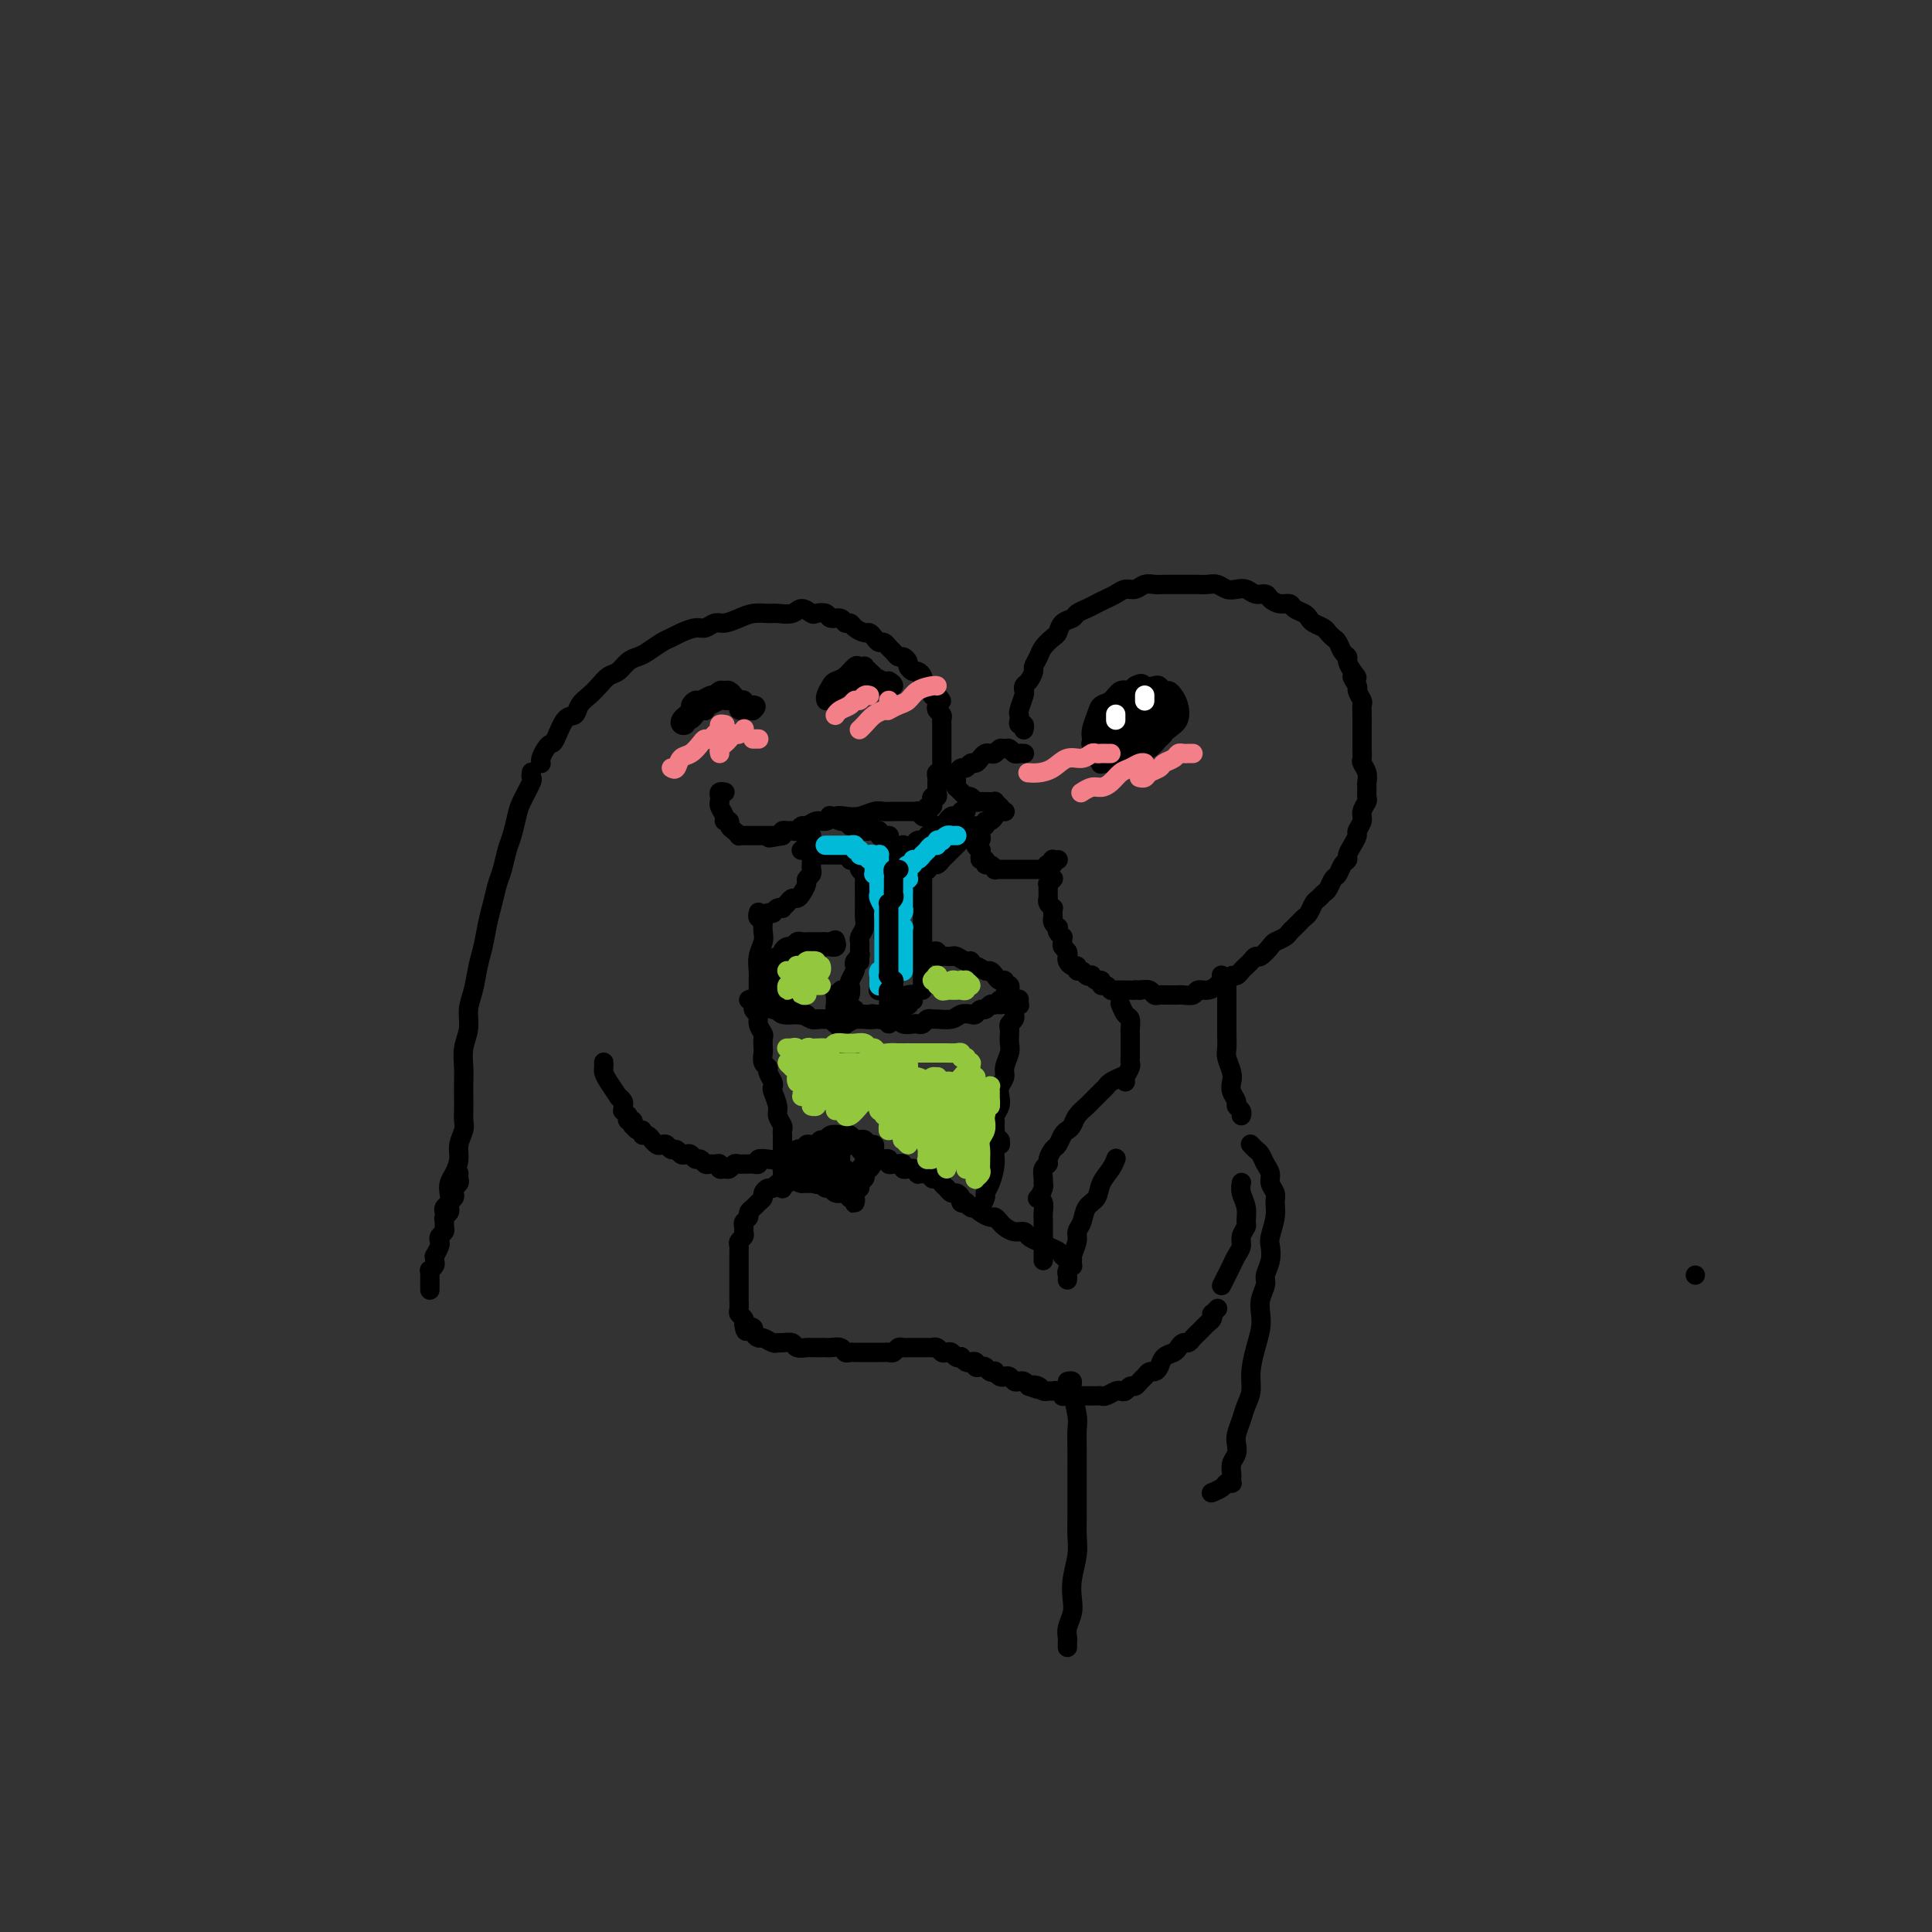 <svg viewBox='0 0 400 400' version='1.1' xmlns='http://www.w3.org/2000/svg' xmlns:xlink='http://www.w3.org/1999/xlink'><rect x="0" y="0" width="400" height="400" fill="#333333" stroke="none"/><g fill='none' stroke='rgb(0,0,0)' stroke-width='4' stroke-linecap='round' stroke-linejoin='round'><path d='M212,156c0.089,0.008 0.179,0.017 0,0c-0.179,-0.017 -0.625,-0.058 -1,0c-0.375,0.058 -0.678,0.215 -1,0c-0.322,-0.215 -0.664,-0.804 -1,-1c-0.336,-0.196 -0.667,-0.001 -1,0c-0.333,0.001 -0.666,-0.193 -1,0c-0.334,0.193 -0.667,0.774 -1,1c-0.333,0.226 -0.667,0.098 -1,0c-0.333,-0.098 -0.667,-0.166 -1,0c-0.333,0.166 -0.666,0.565 -1,1c-0.334,0.435 -0.668,0.905 -1,1c-0.332,0.095 -0.663,-0.186 -1,0c-0.337,0.186 -0.679,0.838 -1,1c-0.321,0.162 -0.622,-0.168 -1,0c-0.378,0.168 -0.833,0.832 -1,1c-0.167,0.168 -0.044,-0.161 0,0c0.044,0.161 0.011,0.813 0,1c-0.011,0.187 -0.000,-0.091 0,0c0.000,0.091 -0.010,0.550 0,1c0.010,0.450 0.040,0.891 0,1c-0.040,0.109 -0.151,-0.116 0,0c0.151,0.116 0.565,0.571 1,1c0.435,0.429 0.890,0.833 1,1c0.110,0.167 -0.125,0.097 0,0c0.125,-0.097 0.611,-0.222 1,0c0.389,0.222 0.683,0.792 1,1c0.317,0.208 0.658,0.055 1,0c0.342,-0.055 0.684,-0.011 1,0c0.316,0.011 0.607,-0.011 1,0c0.393,0.011 0.890,0.055 1,0c0.110,-0.055 -0.166,-0.211 0,0c0.166,0.211 0.776,0.788 1,1c0.224,0.212 0.064,0.061 0,0c-0.064,-0.061 -0.032,-0.030 0,0'/><path d='M208,168c0.081,0.033 0.163,0.065 0,0c-0.163,-0.065 -0.569,-0.229 -1,0c-0.431,0.229 -0.885,0.850 -1,1c-0.115,0.150 0.109,-0.171 0,0c-0.109,0.171 -0.551,0.833 -1,1c-0.449,0.167 -0.905,-0.162 -1,0c-0.095,0.162 0.170,0.813 0,1c-0.170,0.187 -0.776,-0.090 -1,0c-0.224,0.090 -0.065,0.549 0,1c0.065,0.451 0.035,0.895 0,1c-0.035,0.105 -0.076,-0.130 0,0c0.076,0.130 0.269,0.626 0,1c-0.269,0.374 -1.001,0.626 -1,1c0.001,0.374 0.736,0.870 1,1c0.264,0.130 0.056,-0.105 0,0c-0.056,0.105 0.040,0.549 0,1c-0.040,0.451 -0.217,0.909 0,1c0.217,0.091 0.828,-0.186 1,0c0.172,0.186 -0.094,0.834 0,1c0.094,0.166 0.549,-0.152 1,0c0.451,0.152 0.898,0.773 1,1c0.102,0.227 -0.141,0.061 0,0c0.141,-0.061 0.668,-0.016 1,0c0.332,0.016 0.470,0.004 1,0c0.530,-0.004 1.451,-0.001 2,0c0.549,0.001 0.726,0.000 1,0c0.274,-0.000 0.647,-0.000 1,0c0.353,0.000 0.687,0.000 1,0c0.313,-0.000 0.605,-0.000 1,0c0.395,0.000 0.894,0.001 1,0c0.106,-0.001 -0.182,-0.004 0,0c0.182,0.004 0.832,0.015 1,0c0.168,-0.015 -0.148,-0.056 0,0c0.148,0.056 0.758,0.207 1,0c0.242,-0.207 0.116,-0.774 0,-1c-0.116,-0.226 -0.224,-0.113 0,0c0.224,0.113 0.778,0.226 1,0c0.222,-0.226 0.112,-0.793 0,-1c-0.112,-0.207 -0.226,-0.056 0,0c0.226,0.056 0.793,0.015 1,0c0.207,-0.015 0.056,-0.004 0,0c-0.056,0.004 -0.016,0.001 0,0c0.016,-0.001 0.008,-0.001 0,0'/><path d='M212,151c0.008,-0.032 0.016,-0.064 0,0c-0.016,0.064 -0.057,0.224 0,0c0.057,-0.224 0.210,-0.831 0,-1c-0.210,-0.169 -0.785,0.102 -1,0c-0.215,-0.102 -0.072,-0.576 0,-1c0.072,-0.424 0.071,-0.796 0,-1c-0.071,-0.204 -0.212,-0.239 0,-1c0.212,-0.761 0.779,-2.249 1,-3c0.221,-0.751 0.097,-0.764 0,-1c-0.097,-0.236 -0.166,-0.696 0,-1c0.166,-0.304 0.568,-0.451 1,-1c0.432,-0.549 0.893,-1.499 1,-2c0.107,-0.501 -0.140,-0.553 0,-1c0.140,-0.447 0.666,-1.289 1,-2c0.334,-0.711 0.475,-1.290 1,-2c0.525,-0.710 1.435,-1.552 2,-2c0.565,-0.448 0.784,-0.501 1,-1c0.216,-0.499 0.428,-1.443 1,-2c0.572,-0.557 1.504,-0.727 2,-1c0.496,-0.273 0.556,-0.650 1,-1c0.444,-0.350 1.274,-0.672 2,-1c0.726,-0.328 1.349,-0.661 2,-1c0.651,-0.339 1.329,-0.683 2,-1c0.671,-0.317 1.335,-0.607 2,-1c0.665,-0.393 1.332,-0.890 2,-1c0.668,-0.110 1.337,0.167 2,0c0.663,-0.167 1.318,-0.777 2,-1c0.682,-0.223 1.390,-0.060 2,0c0.610,0.060 1.122,0.016 2,0c0.878,-0.016 2.122,-0.005 3,0c0.878,0.005 1.390,0.005 2,0c0.610,-0.005 1.318,-0.015 2,0c0.682,0.015 1.337,0.056 2,0c0.663,-0.056 1.332,-0.207 2,0c0.668,0.207 1.335,0.773 2,1c0.665,0.227 1.329,0.116 2,0c0.671,-0.116 1.348,-0.237 2,0c0.652,0.237 1.278,0.833 2,1c0.722,0.167 1.540,-0.096 2,0c0.460,0.096 0.561,0.551 1,1c0.439,0.449 1.217,0.894 2,1c0.783,0.106 1.571,-0.126 2,0c0.429,0.126 0.500,0.611 1,1c0.500,0.389 1.429,0.681 2,1c0.571,0.319 0.783,0.663 1,1c0.217,0.337 0.439,0.667 1,1c0.561,0.333 1.459,0.670 2,1c0.541,0.330 0.723,0.652 1,1c0.277,0.348 0.648,0.722 1,1c0.352,0.278 0.686,0.458 1,1c0.314,0.542 0.610,1.444 1,2c0.390,0.556 0.874,0.765 1,1c0.126,0.235 -0.107,0.496 0,1c0.107,0.504 0.553,1.252 1,2'/><path d='M280,139c1.946,2.279 0.311,0.977 0,1c-0.311,0.023 0.701,1.371 1,2c0.299,0.629 -0.116,0.538 0,1c0.116,0.462 0.763,1.476 1,2c0.237,0.524 0.063,0.559 0,1c-0.063,0.441 -0.017,1.287 0,2c0.017,0.713 0.005,1.294 0,2c-0.005,0.706 -0.002,1.536 0,2c0.002,0.464 0.004,0.561 0,1c-0.004,0.439 -0.015,1.221 0,2c0.015,0.779 0.057,1.556 0,2c-0.057,0.444 -0.212,0.557 0,1c0.212,0.443 0.790,1.217 1,2c0.210,0.783 0.052,1.575 0,2c-0.052,0.425 0.001,0.484 0,1c-0.001,0.516 -0.057,1.490 0,2c0.057,0.510 0.226,0.556 0,1c-0.226,0.444 -0.848,1.288 -1,2c-0.152,0.712 0.165,1.294 0,2c-0.165,0.706 -0.814,1.537 -1,2c-0.186,0.463 0.091,0.557 0,1c-0.091,0.443 -0.549,1.236 -1,2c-0.451,0.764 -0.894,1.499 -1,2c-0.106,0.501 0.126,0.768 0,1c-0.126,0.232 -0.611,0.429 -1,1c-0.389,0.571 -0.682,1.515 -1,2c-0.318,0.485 -0.663,0.510 -1,1c-0.337,0.490 -0.668,1.444 -1,2c-0.332,0.556 -0.666,0.712 -1,1c-0.334,0.288 -0.667,0.707 -1,1c-0.333,0.293 -0.667,0.460 -1,1c-0.333,0.540 -0.667,1.454 -1,2c-0.333,0.546 -0.665,0.724 -1,1c-0.335,0.276 -0.671,0.652 -1,1c-0.329,0.348 -0.650,0.669 -1,1c-0.350,0.331 -0.727,0.671 -1,1c-0.273,0.329 -0.440,0.648 -1,1c-0.560,0.352 -1.512,0.738 -2,1c-0.488,0.262 -0.512,0.399 -1,1c-0.488,0.601 -1.440,1.666 -2,2c-0.560,0.334 -0.727,-0.064 -1,0c-0.273,0.064 -0.650,0.591 -1,1c-0.350,0.409 -0.671,0.702 -1,1c-0.329,0.298 -0.666,0.601 -1,1c-0.334,0.399 -0.666,0.894 -1,1c-0.334,0.106 -0.669,-0.178 -1,0c-0.331,0.178 -0.656,0.817 -1,1c-0.344,0.183 -0.707,-0.091 -1,0c-0.293,0.091 -0.516,0.546 -1,1c-0.484,0.454 -1.229,0.906 -2,1c-0.771,0.094 -1.569,-0.171 -2,0c-0.431,0.171 -0.497,0.778 -1,1c-0.503,0.222 -1.444,0.060 -2,0c-0.556,-0.060 -0.726,-0.016 -1,0c-0.274,0.016 -0.651,0.005 -1,0c-0.349,-0.005 -0.670,-0.005 -1,0c-0.330,0.005 -0.668,0.015 -1,0c-0.332,-0.015 -0.656,-0.056 -1,0c-0.344,0.056 -0.708,0.207 -1,0c-0.292,-0.207 -0.512,-0.774 -1,-1c-0.488,-0.226 -1.244,-0.113 -2,0'/><path d='M236,205c-1.876,-0.154 -1.066,-0.040 -1,0c0.066,0.040 -0.612,0.007 -1,0c-0.388,-0.007 -0.486,0.013 -1,0c-0.514,-0.013 -1.443,-0.060 -2,0c-0.557,0.060 -0.740,0.227 -1,0c-0.260,-0.227 -0.595,-0.849 -1,-1c-0.405,-0.151 -0.878,0.170 -1,0c-0.122,-0.170 0.108,-0.829 0,-1c-0.108,-0.171 -0.553,0.146 -1,0c-0.447,-0.146 -0.894,-0.756 -1,-1c-0.106,-0.244 0.130,-0.122 0,0c-0.130,0.122 -0.626,0.244 -1,0c-0.374,-0.244 -0.626,-0.853 -1,-1c-0.374,-0.147 -0.871,0.168 -1,0c-0.129,-0.168 0.110,-0.818 0,-1c-0.110,-0.182 -0.569,0.106 -1,0c-0.431,-0.106 -0.833,-0.605 -1,-1c-0.167,-0.395 -0.097,-0.684 0,-1c0.097,-0.316 0.223,-0.658 0,-1c-0.223,-0.342 -0.796,-0.683 -1,-1c-0.204,-0.317 -0.041,-0.611 0,-1c0.041,-0.389 -0.041,-0.874 0,-1c0.041,-0.126 0.203,0.107 0,0c-0.203,-0.107 -0.772,-0.554 -1,-1c-0.228,-0.446 -0.114,-0.889 0,-1c0.114,-0.111 0.227,0.111 0,0c-0.227,-0.111 -0.793,-0.556 -1,-1c-0.207,-0.444 -0.054,-0.889 0,-1c0.054,-0.111 0.011,0.111 0,0c-0.011,-0.111 0.011,-0.556 0,-1c-0.011,-0.444 -0.056,-0.889 0,-1c0.056,-0.111 0.211,0.111 0,0c-0.211,-0.111 -0.789,-0.556 -1,-1c-0.211,-0.444 -0.057,-0.889 0,-1c0.057,-0.111 0.015,0.110 0,0c-0.015,-0.110 -0.005,-0.550 0,-1c0.005,-0.450 0.005,-0.909 0,-1c-0.005,-0.091 -0.015,0.186 0,0c0.015,-0.186 0.057,-0.834 0,-1c-0.057,-0.166 -0.211,0.152 0,0c0.211,-0.152 0.789,-0.773 1,-1c0.211,-0.227 0.057,-0.061 0,0c-0.057,0.061 -0.016,0.017 0,0c0.016,-0.017 0.008,-0.009 0,0'/><path d='M226,154c-0.119,-0.024 -0.238,-0.048 0,0c0.238,0.048 0.834,0.166 1,0c0.166,-0.166 -0.097,-0.618 0,-1c0.097,-0.382 0.554,-0.695 1,-1c0.446,-0.305 0.880,-0.604 1,-1c0.120,-0.396 -0.074,-0.891 0,-1c0.074,-0.109 0.416,0.167 1,0c0.584,-0.167 1.409,-0.778 2,-1c0.591,-0.222 0.948,-0.057 1,0c0.052,0.057 -0.200,0.005 0,0c0.200,-0.005 0.853,0.036 1,0c0.147,-0.036 -0.212,-0.150 0,0c0.212,0.150 0.996,0.565 1,1c0.004,0.435 -0.772,0.890 -1,1c-0.228,0.110 0.094,-0.124 0,0c-0.094,0.124 -0.602,0.607 -1,1c-0.398,0.393 -0.685,0.698 -1,1c-0.315,0.302 -0.658,0.603 -1,1c-0.342,0.397 -0.684,0.892 -1,1c-0.316,0.108 -0.606,-0.171 -1,0c-0.394,0.171 -0.890,0.793 -1,1c-0.110,0.207 0.167,-0.000 0,0c-0.167,0.000 -0.778,0.207 -1,0c-0.222,-0.207 -0.056,-0.829 0,-1c0.056,-0.171 0.003,0.109 0,0c-0.003,-0.109 0.043,-0.607 0,-1c-0.043,-0.393 -0.176,-0.683 0,-1c0.176,-0.317 0.662,-0.662 1,-1c0.338,-0.338 0.528,-0.669 1,-1c0.472,-0.331 1.225,-0.663 2,-1c0.775,-0.337 1.574,-0.679 2,-1c0.426,-0.321 0.481,-0.622 1,-1c0.519,-0.378 1.502,-0.833 2,-1c0.498,-0.167 0.511,-0.046 1,0c0.489,0.046 1.455,0.015 2,0c0.545,-0.015 0.668,-0.016 1,0c0.332,0.016 0.872,0.048 1,0c0.128,-0.048 -0.155,-0.178 0,0c0.155,0.178 0.747,0.663 1,1c0.253,0.337 0.166,0.524 0,1c-0.166,0.476 -0.411,1.241 -1,2c-0.589,0.759 -1.524,1.514 -2,2c-0.476,0.486 -0.495,0.704 -1,1c-0.505,0.296 -1.497,0.672 -2,1c-0.503,0.328 -0.516,0.610 -1,1c-0.484,0.390 -1.439,0.889 -2,1c-0.561,0.111 -0.729,-0.166 -1,0c-0.271,0.166 -0.647,0.773 -1,1c-0.353,0.227 -0.683,0.072 -1,0c-0.317,-0.072 -0.621,-0.061 -1,0c-0.379,0.061 -0.834,0.172 -1,0c-0.166,-0.172 -0.042,-0.626 0,-1c0.042,-0.374 0.001,-0.667 0,-1c-0.001,-0.333 0.038,-0.705 0,-1c-0.038,-0.295 -0.154,-0.513 0,-1c0.154,-0.487 0.577,-1.244 1,-2'/><path d='M229,152c-0.036,-1.332 0.375,-1.663 1,-2c0.625,-0.337 1.463,-0.679 2,-1c0.537,-0.321 0.772,-0.622 1,-1c0.228,-0.378 0.447,-0.833 1,-1c0.553,-0.167 1.439,-0.044 2,0c0.561,0.044 0.795,0.011 1,0c0.205,-0.011 0.380,0.000 1,0c0.620,-0.000 1.683,-0.012 2,0c0.317,0.012 -0.114,0.048 0,0c0.114,-0.048 0.773,-0.182 1,0c0.227,0.182 0.020,0.678 0,1c-0.020,0.322 0.145,0.471 0,1c-0.145,0.529 -0.601,1.438 -1,2c-0.399,0.562 -0.741,0.776 -1,1c-0.259,0.224 -0.437,0.456 -1,1c-0.563,0.544 -1.513,1.400 -2,2c-0.487,0.600 -0.512,0.945 -1,1c-0.488,0.055 -1.440,-0.180 -2,0c-0.560,0.180 -0.727,0.776 -1,1c-0.273,0.224 -0.652,0.076 -1,0c-0.348,-0.076 -0.666,-0.080 -1,0c-0.334,0.080 -0.683,0.244 -1,0c-0.317,-0.244 -0.603,-0.894 -1,-1c-0.397,-0.106 -0.907,0.334 -1,0c-0.093,-0.334 0.229,-1.441 0,-2c-0.229,-0.559 -1.011,-0.569 -1,-1c0.011,-0.431 0.814,-1.282 1,-2c0.186,-0.718 -0.244,-1.302 0,-2c0.244,-0.698 1.164,-1.512 2,-2c0.836,-0.488 1.590,-0.652 2,-1c0.410,-0.348 0.477,-0.879 1,-1c0.523,-0.121 1.501,0.168 2,0c0.499,-0.168 0.520,-0.792 1,-1c0.480,-0.208 1.420,-0.000 2,0c0.580,0.000 0.800,-0.207 1,0c0.200,0.207 0.380,0.828 1,1c0.620,0.172 1.681,-0.106 2,0c0.319,0.106 -0.103,0.594 0,1c0.103,0.406 0.730,0.728 1,1c0.270,0.272 0.182,0.493 0,1c-0.182,0.507 -0.458,1.301 -1,2c-0.542,0.699 -1.350,1.301 -2,2c-0.650,0.699 -1.143,1.493 -2,2c-0.857,0.507 -2.080,0.728 -3,1c-0.920,0.272 -1.538,0.595 -2,1c-0.462,0.405 -0.768,0.890 -1,1c-0.232,0.110 -0.392,-0.156 -1,0c-0.608,0.156 -1.666,0.733 -2,1c-0.334,0.267 0.054,0.223 0,0c-0.054,-0.223 -0.551,-0.625 -1,-1c-0.449,-0.375 -0.849,-0.723 -1,-1c-0.151,-0.277 -0.052,-0.484 0,-1c0.052,-0.516 0.059,-1.341 0,-2c-0.059,-0.659 -0.182,-1.151 0,-2c0.182,-0.849 0.668,-2.055 1,-3c0.332,-0.945 0.509,-1.629 1,-2c0.491,-0.371 1.297,-0.429 2,-1c0.703,-0.571 1.305,-1.654 2,-2c0.695,-0.346 1.484,0.044 2,0c0.516,-0.044 0.758,-0.522 1,-1'/><path d='M235,142c1.582,-0.933 1.537,-0.265 2,0c0.463,0.265 1.433,0.126 2,0c0.567,-0.126 0.730,-0.239 1,0c0.270,0.239 0.648,0.830 1,1c0.352,0.170 0.677,-0.082 1,0c0.323,0.082 0.645,0.497 1,1c0.355,0.503 0.745,1.094 1,2c0.255,0.906 0.376,2.126 0,3c-0.376,0.874 -1.251,1.401 -2,2c-0.749,0.599 -1.374,1.271 -2,2c-0.626,0.729 -1.253,1.516 -2,2c-0.747,0.484 -1.614,0.665 -2,1c-0.386,0.335 -0.289,0.823 -1,1c-0.711,0.177 -2.228,0.044 -3,0c-0.772,-0.044 -0.799,0.000 -1,0c-0.201,-0.000 -0.576,-0.046 -1,0c-0.424,0.046 -0.895,0.182 -1,0c-0.105,-0.182 0.157,-0.683 0,-1c-0.157,-0.317 -0.733,-0.451 -1,-1c-0.267,-0.549 -0.223,-1.514 0,-2c0.223,-0.486 0.627,-0.493 1,-1c0.373,-0.507 0.715,-1.513 1,-2c0.285,-0.487 0.514,-0.456 1,-1c0.486,-0.544 1.228,-1.662 2,-2c0.772,-0.338 1.572,0.105 2,0c0.428,-0.105 0.483,-0.757 1,-1c0.517,-0.243 1.498,-0.076 2,0c0.502,0.076 0.527,0.062 1,0c0.473,-0.062 1.396,-0.172 2,0c0.604,0.172 0.891,0.627 1,1c0.109,0.373 0.040,0.663 0,1c-0.040,0.337 -0.051,0.720 0,1c0.051,0.280 0.165,0.457 0,1c-0.165,0.543 -0.607,1.451 -1,2c-0.393,0.549 -0.736,0.739 -1,1c-0.264,0.261 -0.448,0.591 -1,1c-0.552,0.409 -1.472,0.895 -2,1c-0.528,0.105 -0.663,-0.171 -1,0c-0.337,0.171 -0.875,0.789 -1,1c-0.125,0.211 0.163,0.015 0,0c-0.163,-0.015 -0.776,0.151 -1,0c-0.224,-0.151 -0.057,-0.619 0,-1c0.057,-0.381 0.004,-0.675 0,-1c-0.004,-0.325 0.040,-0.679 0,-1c-0.040,-0.321 -0.164,-0.608 0,-1c0.164,-0.392 0.617,-0.890 1,-1c0.383,-0.110 0.695,0.167 1,0c0.305,-0.167 0.604,-0.778 1,-1c0.396,-0.222 0.891,-0.057 1,0c0.109,0.057 -0.166,0.004 0,0c0.166,-0.004 0.773,0.042 1,0c0.227,-0.042 0.072,-0.170 0,0c-0.072,0.170 -0.062,0.638 0,1c0.062,0.362 0.175,0.618 0,1c-0.175,0.382 -0.639,0.891 -1,1c-0.361,0.109 -0.619,-0.181 -1,0c-0.381,0.181 -0.886,0.832 -1,1c-0.114,0.168 0.162,-0.147 0,0c-0.162,0.147 -0.760,0.756 -1,1c-0.240,0.244 -0.120,0.122 0,0'/><path d='M235,155c-1.167,1.333 -0.583,0.667 0,0'/><path d='M112,158c0.024,0.061 0.047,0.122 0,0c-0.047,-0.122 -0.165,-0.425 0,-1c0.165,-0.575 0.611,-1.420 1,-2c0.389,-0.580 0.719,-0.893 1,-1c0.281,-0.107 0.512,-0.006 1,-1c0.488,-0.994 1.233,-3.081 2,-4c0.767,-0.919 1.556,-0.670 2,-1c0.444,-0.330 0.542,-1.239 1,-2c0.458,-0.761 1.277,-1.373 2,-2c0.723,-0.627 1.349,-1.267 2,-2c0.651,-0.733 1.328,-1.557 2,-2c0.672,-0.443 1.338,-0.504 2,-1c0.662,-0.496 1.318,-1.428 2,-2c0.682,-0.572 1.389,-0.783 2,-1c0.611,-0.217 1.126,-0.440 2,-1c0.874,-0.560 2.107,-1.455 3,-2c0.893,-0.545 1.447,-0.738 2,-1c0.553,-0.262 1.106,-0.591 2,-1c0.894,-0.409 2.129,-0.897 3,-1c0.871,-0.103 1.377,0.179 2,0c0.623,-0.179 1.364,-0.818 2,-1c0.636,-0.182 1.166,0.095 2,0c0.834,-0.095 1.970,-0.560 3,-1c1.030,-0.440 1.952,-0.855 3,-1c1.048,-0.145 2.221,-0.021 3,0c0.779,0.021 1.163,-0.061 2,0c0.837,0.061 2.126,0.264 3,0c0.874,-0.264 1.332,-0.995 2,-1c0.668,-0.005 1.545,0.716 2,1c0.455,0.284 0.489,0.133 1,0c0.511,-0.133 1.499,-0.247 2,0c0.501,0.247 0.514,0.853 1,1c0.486,0.147 1.443,-0.167 2,0c0.557,0.167 0.712,0.815 1,1c0.288,0.185 0.707,-0.091 1,0c0.293,0.091 0.460,0.550 1,1c0.540,0.450 1.454,0.890 2,1c0.546,0.110 0.724,-0.111 1,0c0.276,0.111 0.651,0.554 1,1c0.349,0.446 0.671,0.894 1,1c0.329,0.106 0.665,-0.130 1,0c0.335,0.130 0.668,0.626 1,1c0.332,0.374 0.663,0.625 1,1c0.337,0.375 0.682,0.875 1,1c0.318,0.125 0.610,-0.125 1,0c0.390,0.125 0.879,0.625 1,1c0.121,0.375 -0.126,0.625 0,1c0.126,0.375 0.625,0.875 1,1c0.375,0.125 0.626,-0.125 1,0c0.374,0.125 0.871,0.625 1,1c0.129,0.375 -0.109,0.625 0,1c0.109,0.375 0.565,0.874 1,1c0.435,0.126 0.848,-0.120 1,0c0.152,0.120 0.043,0.606 0,1c-0.043,0.394 -0.022,0.697 0,1'/><path d='M193,144c3.167,2.427 1.584,0.496 1,0c-0.584,-0.496 -0.171,0.445 0,1c0.171,0.555 0.098,0.726 0,1c-0.098,0.274 -0.222,0.651 0,1c0.222,0.349 0.792,0.671 1,1c0.208,0.329 0.056,0.666 0,1c-0.056,0.334 -0.015,0.667 0,1c0.015,0.333 0.004,0.667 0,1c-0.004,0.333 -0.001,0.666 0,1c0.001,0.334 0.000,0.671 0,1c-0.000,0.329 -0.000,0.651 0,1c0.000,0.349 0.001,0.724 0,1c-0.001,0.276 -0.004,0.451 0,1c0.004,0.549 0.015,1.470 0,2c-0.015,0.530 -0.057,0.668 0,1c0.057,0.332 0.211,0.858 0,1c-0.211,0.142 -0.789,-0.102 -1,0c-0.211,0.102 -0.057,0.548 0,1c0.057,0.452 0.015,0.908 0,1c-0.015,0.092 -0.003,-0.182 0,0c0.003,0.182 -0.003,0.818 0,1c0.003,0.182 0.015,-0.092 0,0c-0.015,0.092 -0.055,0.551 0,1c0.055,0.449 0.207,0.890 0,1c-0.207,0.110 -0.773,-0.110 -1,0c-0.227,0.110 -0.114,0.550 0,1c0.114,0.450 0.228,0.909 0,1c-0.228,0.091 -0.797,-0.186 -1,0c-0.203,0.186 -0.041,0.834 0,1c0.041,0.166 -0.041,-0.151 0,0c0.041,0.151 0.203,0.769 0,1c-0.203,0.231 -0.772,0.076 -1,0c-0.228,-0.076 -0.117,-0.073 0,0c0.117,0.073 0.238,0.216 0,0c-0.238,-0.216 -0.837,-0.790 -1,-1c-0.163,-0.210 0.108,-0.056 0,0c-0.108,0.056 -0.595,0.015 -1,0c-0.405,-0.015 -0.726,-0.005 -1,0c-0.274,0.005 -0.499,0.005 -1,0c-0.501,-0.005 -1.279,-0.015 -2,0c-0.721,0.015 -1.386,0.056 -2,0c-0.614,-0.056 -1.176,-0.207 -2,0c-0.824,0.207 -1.911,0.772 -3,1c-1.089,0.228 -2.179,0.118 -3,0c-0.821,-0.118 -1.372,-0.243 -2,0c-0.628,0.243 -1.334,0.853 -2,1c-0.666,0.147 -1.292,-0.171 -2,0c-0.708,0.171 -1.499,0.831 -2,1c-0.501,0.169 -0.712,-0.152 -1,0c-0.288,0.152 -0.652,0.775 -1,1c-0.348,0.225 -0.681,0.050 -1,0c-0.319,-0.050 -0.624,0.025 -1,0c-0.376,-0.025 -0.822,-0.150 -1,0c-0.178,0.150 -0.089,0.575 0,1'/><path d='M162,173c-4.872,0.928 -2.051,0.249 -1,0c1.051,-0.249 0.333,-0.067 0,0c-0.333,0.067 -0.282,0.018 0,0c0.282,-0.018 0.795,-0.005 1,0c0.205,0.005 0.103,0.003 0,0'/><path d='M167,174c0.030,0.031 0.060,0.062 0,0c-0.060,-0.062 -0.211,-0.217 0,0c0.211,0.217 0.785,0.804 1,1c0.215,0.196 0.072,-0.000 0,0c-0.072,0.000 -0.072,0.196 0,0c0.072,-0.196 0.215,-0.785 0,-1c-0.215,-0.215 -0.789,-0.058 -1,0c-0.211,0.058 -0.060,0.017 0,0c0.060,-0.017 0.030,-0.008 0,0'/><path d='M168,173c-0.000,0.022 -0.000,0.043 0,0c0.000,-0.043 0.000,-0.152 0,0c-0.000,0.152 -0.000,0.565 0,1c0.000,0.435 0.000,0.894 0,1c-0.000,0.106 -0.000,-0.140 0,0c0.000,0.140 0.001,0.667 0,1c-0.001,0.333 -0.004,0.471 0,1c0.004,0.529 0.016,1.450 0,2c-0.016,0.550 -0.060,0.728 0,1c0.060,0.272 0.223,0.637 0,1c-0.223,0.363 -0.833,0.723 -1,1c-0.167,0.277 0.110,0.469 0,1c-0.110,0.531 -0.608,1.400 -1,2c-0.392,0.600 -0.679,0.932 -1,1c-0.321,0.068 -0.677,-0.126 -1,0c-0.323,0.126 -0.612,0.574 -1,1c-0.388,0.426 -0.873,0.832 -1,1c-0.127,0.168 0.106,0.098 0,0c-0.106,-0.098 -0.550,-0.222 -1,0c-0.450,0.222 -0.904,0.792 -1,1c-0.096,0.208 0.166,0.056 0,0c-0.166,-0.056 -0.762,-0.016 -1,0c-0.238,0.016 -0.119,0.008 0,0'/><path d='M160,173c0.120,0.000 0.239,0.000 0,0c-0.239,-0.000 -0.837,-0.000 -1,0c-0.163,0.000 0.110,0.000 0,0c-0.110,-0.000 -0.603,-0.000 -1,0c-0.397,0.000 -0.698,0.000 -1,0c-0.302,-0.000 -0.607,-0.000 -1,0c-0.393,0.000 -0.875,0.001 -1,0c-0.125,-0.001 0.107,-0.003 0,0c-0.107,0.003 -0.555,0.012 -1,0c-0.445,-0.012 -0.889,-0.046 -1,0c-0.111,0.046 0.110,0.170 0,0c-0.110,-0.170 -0.550,-0.636 -1,-1c-0.450,-0.364 -0.909,-0.626 -1,-1c-0.091,-0.374 0.186,-0.861 0,-1c-0.186,-0.139 -0.834,0.069 -1,0c-0.166,-0.069 0.152,-0.413 0,-1c-0.152,-0.587 -0.774,-1.415 -1,-2c-0.226,-0.585 -0.057,-0.927 0,-1c0.057,-0.073 0.001,0.124 0,0c-0.001,-0.124 0.052,-0.569 0,-1c-0.052,-0.431 -0.210,-0.847 0,-1c0.210,-0.153 0.787,-0.041 1,0c0.213,0.041 0.061,0.012 0,0c-0.061,-0.012 -0.030,-0.006 0,0'/><path d='M166,176c-0.097,0.030 -0.195,0.061 0,0c0.195,-0.061 0.682,-0.212 1,0c0.318,0.212 0.466,0.789 1,1c0.534,0.211 1.453,0.056 2,0c0.547,-0.056 0.720,-0.015 1,0c0.280,0.015 0.666,0.003 1,0c0.334,-0.003 0.615,0.003 1,0c0.385,-0.003 0.874,-0.015 1,0c0.126,0.015 -0.110,0.056 0,0c0.110,-0.056 0.566,-0.211 1,0c0.434,0.211 0.848,0.788 1,1c0.152,0.212 0.044,0.061 0,0c-0.044,-0.061 -0.022,-0.030 0,0'/><path d='M172,169c-0.203,-0.121 -0.405,-0.242 0,0c0.405,0.242 1.418,0.849 2,1c0.582,0.151 0.733,-0.152 1,0c0.267,0.152 0.649,0.759 1,1c0.351,0.241 0.671,0.118 1,0c0.329,-0.118 0.667,-0.229 1,0c0.333,0.229 0.663,0.797 1,1c0.337,0.203 0.683,0.040 1,0c0.317,-0.040 0.606,0.042 1,0c0.394,-0.042 0.894,-0.207 1,0c0.106,0.207 -0.182,0.788 0,1c0.182,0.212 0.833,0.057 1,0c0.167,-0.057 -0.151,-0.015 0,0c0.151,0.015 0.771,0.004 1,0c0.229,-0.004 0.065,-0.001 0,0c-0.065,0.001 -0.033,0.001 0,0'/><path d='M177,177c0.030,0.024 0.060,0.048 0,0c-0.060,-0.048 -0.208,-0.166 0,0c0.208,0.166 0.774,0.618 1,1c0.226,0.382 0.113,0.693 0,1c-0.113,0.307 -0.227,0.610 0,1c0.227,0.390 0.794,0.867 1,1c0.206,0.133 0.051,-0.077 0,1c-0.051,1.077 0.000,3.440 0,5c-0.000,1.560 -0.053,2.316 0,3c0.053,0.684 0.210,1.296 0,2c-0.210,0.704 -0.788,1.499 -1,2c-0.212,0.501 -0.057,0.708 0,1c0.057,0.292 0.015,0.671 0,1c-0.015,0.329 -0.004,0.610 0,1c0.004,0.390 0.001,0.889 0,1c-0.001,0.111 -0.000,-0.166 0,0c0.000,0.166 0.000,0.775 0,1c-0.000,0.225 -0.000,0.064 0,0c0.000,-0.064 0.000,-0.032 0,0'/><path d='M185,175c0.000,-0.089 0.000,-0.179 0,0c0.000,0.179 0.000,0.626 0,1c-0.000,0.374 0.000,0.677 0,1c0.000,0.323 0.000,0.668 0,1c0.000,0.332 0.000,0.652 0,1c0.000,0.348 -0.000,0.726 0,1c0.000,0.274 0.000,0.445 0,1c0.000,0.555 0.000,1.496 0,2c0.000,0.504 0.000,0.573 0,1c0.000,0.427 0.000,1.214 0,2c0.000,0.786 0.000,1.572 0,2c-0.000,0.428 0.000,0.499 0,1c0.000,0.501 0.000,1.431 0,2c0.000,0.569 0.000,0.779 0,1c0.000,0.221 -0.000,0.455 0,1c0.000,0.545 -0.000,1.400 0,2c0.000,0.600 -0.000,0.945 0,1c0.000,0.055 -0.000,-0.182 0,0c0.000,0.182 -0.000,0.781 0,1c0.000,0.219 -0.000,0.059 0,0c0.000,-0.059 -0.000,-0.017 0,0c0.000,0.017 0.000,0.008 0,0'/><path d='M200,168c-0.447,-0.112 -0.893,-0.223 -1,0c-0.107,0.223 0.126,0.782 0,1c-0.126,0.218 -0.611,0.096 -1,0c-0.389,-0.096 -0.682,-0.166 -1,0c-0.318,0.166 -0.663,0.569 -1,1c-0.337,0.431 -0.668,0.890 -1,1c-0.332,0.110 -0.666,-0.129 -1,0c-0.334,0.129 -0.667,0.627 -1,1c-0.333,0.373 -0.665,0.622 -1,1c-0.335,0.378 -0.675,0.886 -1,1c-0.325,0.114 -0.637,-0.166 -1,0c-0.363,0.166 -0.777,0.776 -1,1c-0.223,0.224 -0.256,0.060 0,0c0.256,-0.060 0.800,-0.016 1,0c0.200,0.016 0.057,0.005 0,0c-0.057,-0.005 -0.029,-0.002 0,0'/><path d='M202,171c0.112,-0.006 0.223,-0.013 0,0c-0.223,0.013 -0.781,0.045 -1,0c-0.219,-0.045 -0.100,-0.167 0,0c0.100,0.167 0.182,0.622 0,1c-0.182,0.378 -0.626,0.679 -1,1c-0.374,0.321 -0.678,0.663 -1,1c-0.322,0.337 -0.664,0.669 -1,1c-0.336,0.331 -0.667,0.662 -1,1c-0.333,0.338 -0.668,0.683 -1,1c-0.332,0.317 -0.662,0.607 -1,1c-0.338,0.393 -0.684,0.890 -1,1c-0.316,0.110 -0.603,-0.167 -1,0c-0.397,0.167 -0.905,0.777 -1,1c-0.095,0.223 0.222,0.060 0,0c-0.222,-0.060 -0.983,-0.016 -1,0c-0.017,0.016 0.709,0.005 1,0c0.291,-0.005 0.145,-0.002 0,0'/><path d='M187,175c0.008,0.026 0.016,0.052 0,0c-0.016,-0.052 -0.056,-0.183 0,0c0.056,0.183 0.207,0.678 0,1c-0.207,0.322 -0.774,0.470 -1,1c-0.226,0.530 -0.112,1.440 0,2c0.112,0.560 0.223,0.769 0,1c-0.223,0.231 -0.778,0.485 -1,1c-0.222,0.515 -0.111,1.293 0,2c0.111,0.707 0.222,1.344 0,2c-0.222,0.656 -0.777,1.331 -1,2c-0.223,0.669 -0.112,1.331 0,2c0.112,0.669 0.226,1.344 0,2c-0.226,0.656 -0.793,1.293 -1,2c-0.207,0.707 -0.056,1.485 0,2c0.056,0.515 0.015,0.768 0,1c-0.015,0.232 -0.004,0.443 0,1c0.004,0.557 0.001,1.459 0,2c-0.001,0.541 0.001,0.722 0,1c-0.001,0.278 -0.004,0.653 0,1c0.004,0.347 0.014,0.667 0,1c-0.014,0.333 -0.053,0.678 0,1c0.053,0.322 0.196,0.622 0,1c-0.196,0.378 -0.733,0.833 -1,1c-0.267,0.167 -0.264,0.045 0,0c0.264,-0.045 0.790,-0.013 1,0c0.210,0.013 0.105,0.006 0,0'/><path d='M191,181c0.000,-0.096 0.000,-0.191 0,0c0.000,0.191 0.000,0.670 0,1c0.000,0.330 0.000,0.511 0,1c0.000,0.489 0.000,1.287 0,2c0.000,0.713 0.000,1.342 0,2c0.000,0.658 0.000,1.345 0,2c0.000,0.655 0.000,1.277 0,2c0.000,0.723 0.000,1.545 0,2c0.000,0.455 0.000,0.542 0,1c0.000,0.458 0.000,1.289 0,2c0.000,0.711 0.000,1.304 0,2c0.000,0.696 0.000,1.496 0,2c-0.000,0.504 0.000,0.713 0,1c0.000,0.287 0.000,0.651 0,1c0.000,0.349 -0.000,0.682 0,1c0.000,0.318 -0.000,0.621 0,1c0.000,0.379 -0.000,0.833 0,1c0.000,0.167 -0.000,0.048 0,0c0.000,-0.048 0.000,-0.024 0,0'/><path d='M178,196c0.008,-0.089 0.016,-0.178 0,0c-0.016,0.178 -0.056,0.624 0,1c0.056,0.376 0.207,0.682 0,1c-0.207,0.318 -0.774,0.648 -1,1c-0.226,0.352 -0.112,0.727 0,1c0.112,0.273 0.222,0.444 0,1c-0.222,0.556 -0.778,1.497 -1,2c-0.222,0.503 -0.112,0.569 0,1c0.112,0.431 0.226,1.229 0,2c-0.226,0.771 -0.792,1.517 -1,2c-0.208,0.483 -0.059,0.702 0,1c0.059,0.298 0.029,0.673 0,1c-0.029,0.327 -0.057,0.606 0,1c0.057,0.394 0.197,0.904 0,1c-0.197,0.096 -0.732,-0.223 -1,0c-0.268,0.223 -0.268,0.988 0,1c0.268,0.012 0.803,-0.727 1,-1c0.197,-0.273 0.056,-0.078 0,0c-0.056,0.078 -0.028,0.039 0,0'/><path d='M188,206c0.431,-0.111 0.861,-0.222 1,0c0.139,0.222 -0.014,0.778 0,1c0.014,0.222 0.196,0.111 0,0c-0.196,-0.111 -0.769,-0.223 -1,0c-0.231,0.223 -0.118,0.782 0,1c0.118,0.218 0.243,0.096 0,0c-0.243,-0.096 -0.854,-0.166 -1,0c-0.146,0.166 0.172,0.567 0,1c-0.172,0.433 -0.834,0.899 -1,1c-0.166,0.101 0.166,-0.164 0,0c-0.166,0.164 -0.828,0.758 -1,1c-0.172,0.242 0.146,0.131 0,0c-0.146,-0.131 -0.756,-0.284 -1,0c-0.244,0.284 -0.121,1.005 0,1c0.121,-0.005 0.240,-0.737 0,-1c-0.240,-0.263 -0.838,-0.056 -1,0c-0.162,0.056 0.112,-0.037 0,0c-0.112,0.037 -0.608,0.206 -1,0c-0.392,-0.206 -0.678,-0.788 -1,-1c-0.322,-0.212 -0.679,-0.056 -1,0c-0.321,0.056 -0.607,0.011 -1,0c-0.393,-0.011 -0.894,0.011 -1,0c-0.106,-0.011 0.183,-0.054 0,0c-0.183,0.054 -0.837,0.207 -1,0c-0.163,-0.207 0.167,-0.772 0,-1c-0.167,-0.228 -0.830,-0.118 -1,0c-0.170,0.118 0.151,0.243 0,0c-0.151,-0.243 -0.776,-0.854 -1,-1c-0.224,-0.146 -0.046,0.172 0,0c0.046,-0.172 -0.041,-0.836 0,-1c0.041,-0.164 0.208,0.170 0,0c-0.208,-0.170 -0.792,-0.844 -1,-1c-0.208,-0.156 -0.042,0.206 0,0c0.042,-0.206 -0.041,-0.981 0,-1c0.041,-0.019 0.207,0.717 0,1c-0.207,0.283 -0.787,0.113 -1,0c-0.213,-0.113 -0.058,-0.170 0,0c0.058,0.170 0.019,0.567 0,1c-0.019,0.433 -0.019,0.900 0,1c0.019,0.100 0.057,-0.169 0,0c-0.057,0.169 -0.208,0.776 0,1c0.208,0.224 0.774,0.064 1,0c0.226,-0.064 0.113,-0.032 0,0'/><path d='M174,209c0.166,0.691 0.581,0.917 1,1c0.419,0.083 0.844,0.022 1,0c0.156,-0.022 0.045,-0.006 0,0c-0.045,0.006 -0.022,0.003 0,0'/><path d='M182,210c-0.242,0.414 -0.485,0.829 -1,1c-0.515,0.171 -1.304,0.099 -2,0c-0.696,-0.099 -1.300,-0.227 -2,0c-0.700,0.227 -1.497,0.807 -2,1c-0.503,0.193 -0.711,-0.001 -1,0c-0.289,0.001 -0.659,0.197 -1,0c-0.341,-0.197 -0.655,-0.789 -1,-1c-0.345,-0.211 -0.723,-0.043 -1,0c-0.277,0.043 -0.455,-0.040 -1,0c-0.545,0.040 -1.456,0.203 -2,0c-0.544,-0.203 -0.719,-0.771 -1,-1c-0.281,-0.229 -0.668,-0.118 -1,0c-0.332,0.118 -0.610,0.243 -1,0c-0.390,-0.243 -0.893,-0.853 -1,-1c-0.107,-0.147 0.183,0.171 0,0c-0.183,-0.171 -0.837,-0.830 -1,-1c-0.163,-0.170 0.166,0.148 0,0c-0.166,-0.148 -0.828,-0.762 -1,-1c-0.172,-0.238 0.146,-0.102 0,0c-0.146,0.102 -0.757,0.168 -1,0c-0.243,-0.168 -0.118,-0.571 0,-1c0.118,-0.429 0.228,-0.885 0,-1c-0.228,-0.115 -0.794,0.110 -1,0c-0.206,-0.110 -0.051,-0.555 0,-1c0.051,-0.445 -0.000,-0.889 0,-1c0.000,-0.111 0.051,0.111 0,0c-0.051,-0.111 -0.206,-0.556 0,-1c0.206,-0.444 0.772,-0.889 1,-1c0.228,-0.111 0.116,0.110 0,0c-0.116,-0.110 -0.237,-0.550 0,-1c0.237,-0.450 0.833,-0.909 1,-1c0.167,-0.091 -0.096,0.186 0,0c0.096,-0.186 0.551,-0.835 1,-1c0.449,-0.165 0.894,0.153 1,0c0.106,-0.153 -0.126,-0.777 0,-1c0.126,-0.223 0.611,-0.046 1,0c0.389,0.046 0.681,-0.040 1,0c0.319,0.040 0.664,0.207 1,0c0.336,-0.207 0.663,-0.788 1,-1c0.337,-0.212 0.683,-0.057 1,0c0.317,0.057 0.606,0.015 1,0c0.394,-0.015 0.894,-0.003 1,0c0.106,0.003 -0.181,-0.003 0,0c0.181,0.003 0.830,0.015 1,0c0.170,-0.015 -0.140,-0.055 0,0c0.140,0.055 0.730,0.207 1,0c0.270,-0.207 0.220,-0.773 0,-1c-0.220,-0.227 -0.610,-0.113 -1,0'/><path d='M172,195c1.750,-0.773 0.623,-0.207 0,0c-0.623,0.207 -0.744,0.055 -1,0c-0.256,-0.055 -0.646,-0.015 -1,0c-0.354,0.015 -0.672,0.003 -1,0c-0.328,-0.003 -0.665,0.003 -1,0c-0.335,-0.003 -0.667,-0.016 -1,0c-0.333,0.016 -0.668,0.059 -1,0c-0.332,-0.059 -0.663,-0.222 -1,0c-0.337,0.222 -0.682,0.830 -1,1c-0.318,0.170 -0.610,-0.096 -1,0c-0.390,0.096 -0.879,0.554 -1,1c-0.121,0.446 0.126,0.879 0,1c-0.126,0.121 -0.626,-0.070 -1,0c-0.374,0.070 -0.622,0.400 -1,1c-0.378,0.600 -0.886,1.470 -1,2c-0.114,0.530 0.166,0.720 0,1c-0.166,0.280 -0.776,0.649 -1,1c-0.224,0.351 -0.060,0.685 0,1c0.060,0.315 0.015,0.610 0,1c-0.015,0.390 -0.001,0.874 0,1c0.001,0.126 -0.011,-0.106 0,0c0.011,0.106 0.045,0.549 0,1c-0.045,0.451 -0.169,0.909 0,1c0.169,0.091 0.630,-0.186 1,0c0.370,0.186 0.647,0.833 1,1c0.353,0.167 0.781,-0.148 1,0c0.219,0.148 0.229,0.758 1,1c0.771,0.242 2.304,0.118 3,0c0.696,-0.118 0.556,-0.228 1,0c0.444,0.228 1.471,0.793 2,1c0.529,0.207 0.560,0.055 1,0c0.440,-0.055 1.288,-0.015 2,0c0.712,0.015 1.289,0.004 2,0c0.711,-0.004 1.556,-0.001 2,0c0.444,0.001 0.486,0.000 1,0c0.514,-0.000 1.499,-0.000 2,0c0.501,0.000 0.519,0.000 1,0c0.481,-0.000 1.424,-0.001 2,0c0.576,0.001 0.783,0.004 1,0c0.217,-0.004 0.443,-0.015 1,0c0.557,0.015 1.445,0.056 2,0c0.555,-0.056 0.779,-0.210 1,0c0.221,0.210 0.440,0.785 1,1c0.560,0.215 1.460,0.072 2,0c0.540,-0.072 0.720,-0.072 1,0c0.280,0.072 0.659,0.216 1,0c0.341,-0.216 0.643,-0.794 1,-1c0.357,-0.206 0.768,-0.041 1,0c0.232,0.041 0.286,-0.040 1,0c0.714,0.040 2.089,0.203 3,0c0.911,-0.203 1.357,-0.771 2,-1c0.643,-0.229 1.482,-0.118 2,0c0.518,0.118 0.716,0.241 1,0c0.284,-0.241 0.653,-0.848 1,-1c0.347,-0.152 0.670,0.151 1,0c0.330,-0.151 0.666,-0.758 1,-1c0.334,-0.242 0.667,-0.121 1,0'/><path d='M206,208c2.874,-0.553 1.558,0.063 1,0c-0.558,-0.063 -0.360,-0.806 0,-1c0.360,-0.194 0.881,0.159 1,0c0.119,-0.159 -0.163,-0.831 0,-1c0.163,-0.169 0.772,0.166 1,0c0.228,-0.166 0.076,-0.833 0,-1c-0.076,-0.167 -0.076,0.166 0,0c0.076,-0.166 0.228,-0.832 0,-1c-0.228,-0.168 -0.835,0.161 -1,0c-0.165,-0.161 0.111,-0.813 0,-1c-0.111,-0.187 -0.611,0.089 -1,0c-0.389,-0.089 -0.669,-0.545 -1,-1c-0.331,-0.455 -0.715,-0.911 -1,-1c-0.285,-0.089 -0.471,0.187 -1,0c-0.529,-0.187 -1.403,-0.839 -2,-1c-0.597,-0.161 -0.919,0.167 -1,0c-0.081,-0.167 0.080,-0.829 0,-1c-0.080,-0.171 -0.399,0.151 -1,0c-0.601,-0.151 -1.484,-0.773 -2,-1c-0.516,-0.227 -0.664,-0.060 -1,0c-0.336,0.060 -0.860,0.012 -1,0c-0.140,-0.012 0.103,0.011 0,0c-0.103,-0.011 -0.553,-0.055 -1,0c-0.447,0.055 -0.890,0.211 -1,0c-0.110,-0.211 0.114,-0.789 0,-1c-0.114,-0.211 -0.567,-0.057 -1,0c-0.433,0.057 -0.848,0.015 -1,0c-0.152,-0.015 -0.041,-0.004 0,0c0.041,0.004 0.012,0.001 0,0c-0.012,-0.001 -0.006,-0.001 0,0'/><path d='M232,208c-0.083,-0.211 -0.166,-0.423 0,0c0.166,0.423 0.580,1.479 1,2c0.420,0.521 0.844,0.506 1,1c0.156,0.494 0.042,1.498 0,2c-0.042,0.502 -0.011,0.502 0,1c0.011,0.498 0.004,1.494 0,2c-0.004,0.506 -0.005,0.520 0,1c0.005,0.480 0.015,1.425 0,2c-0.015,0.575 -0.057,0.781 0,1c0.057,0.219 0.211,0.451 0,1c-0.211,0.549 -0.789,1.415 -1,2c-0.211,0.585 -0.057,0.888 0,1c0.057,0.112 0.016,0.032 0,0c-0.016,-0.032 -0.008,-0.016 0,0'/><path d='M253,202c-0.113,-0.088 -0.226,-0.175 0,0c0.226,0.175 0.793,0.613 1,1c0.207,0.387 0.056,0.722 0,1c-0.056,0.278 -0.015,0.500 0,1c0.015,0.500 0.004,1.279 0,2c-0.004,0.721 -0.002,1.385 0,2c0.002,0.615 0.004,1.180 0,2c-0.004,0.820 -0.015,1.896 0,3c0.015,1.104 0.055,2.235 0,3c-0.055,0.765 -0.207,1.164 0,2c0.207,0.836 0.772,2.108 1,3c0.228,0.892 0.117,1.405 0,2c-0.117,0.595 -0.242,1.274 0,2c0.242,0.726 0.849,1.501 1,2c0.151,0.499 -0.156,0.722 0,1c0.156,0.278 0.774,0.611 1,1c0.226,0.389 0.061,0.836 0,1c-0.061,0.164 -0.017,0.047 0,0c0.017,-0.047 0.009,-0.023 0,0'/><path d='M231,240c0.057,-0.157 0.113,-0.314 0,0c-0.113,0.314 -0.397,1.099 -1,2c-0.603,0.901 -1.525,1.918 -2,3c-0.475,1.082 -0.505,2.228 -1,3c-0.495,0.772 -1.457,1.170 -2,2c-0.543,0.830 -0.666,2.091 -1,3c-0.334,0.909 -0.878,1.466 -1,2c-0.122,0.534 0.177,1.046 0,2c-0.177,0.954 -0.832,2.350 -1,3c-0.168,0.650 0.151,0.553 0,1c-0.151,0.447 -0.772,1.440 -1,2c-0.228,0.560 -0.061,0.689 0,1c0.061,0.311 0.018,0.803 0,1c-0.018,0.197 -0.009,0.098 0,0'/><path d='M257,245c0.031,-0.159 0.062,-0.317 0,0c-0.062,0.317 -0.217,1.110 0,2c0.217,0.890 0.805,1.876 1,3c0.195,1.124 -0.003,2.384 0,3c0.003,0.616 0.208,0.588 0,1c-0.208,0.412 -0.829,1.265 -1,2c-0.171,0.735 0.108,1.353 0,2c-0.108,0.647 -0.603,1.322 -1,2c-0.397,0.678 -0.695,1.358 -1,2c-0.305,0.642 -0.618,1.244 -1,2c-0.382,0.756 -0.834,1.665 -1,2c-0.166,0.335 -0.048,0.096 0,0c0.048,-0.096 0.024,-0.048 0,0'/><path d='M222,262c0.082,0.081 0.164,0.162 0,0c-0.164,-0.162 -0.572,-0.568 -1,-1c-0.428,-0.432 -0.874,-0.890 -1,-1c-0.126,-0.110 0.070,0.129 0,0c-0.070,-0.129 -0.404,-0.626 -1,-1c-0.596,-0.374 -1.454,-0.626 -2,-1c-0.546,-0.374 -0.779,-0.870 -1,-1c-0.221,-0.130 -0.430,0.106 -1,0c-0.570,-0.106 -1.500,-0.553 -2,-1c-0.500,-0.447 -0.568,-0.894 -1,-1c-0.432,-0.106 -1.228,0.130 -2,0c-0.772,-0.130 -1.520,-0.626 -2,-1c-0.480,-0.374 -0.693,-0.626 -1,-1c-0.307,-0.374 -0.708,-0.871 -1,-1c-0.292,-0.129 -0.473,0.110 -1,0c-0.527,-0.110 -1.399,-0.569 -2,-1c-0.601,-0.431 -0.930,-0.834 -1,-1c-0.070,-0.166 0.121,-0.096 0,0c-0.121,0.096 -0.553,0.219 -1,0c-0.447,-0.219 -0.907,-0.781 -1,-1c-0.093,-0.219 0.183,-0.096 0,0c-0.183,0.096 -0.823,0.165 -1,0c-0.177,-0.165 0.111,-0.565 0,-1c-0.111,-0.435 -0.621,-0.904 -1,-1c-0.379,-0.096 -0.626,0.180 -1,0c-0.374,-0.180 -0.875,-0.818 -1,-1c-0.125,-0.182 0.125,0.091 0,0c-0.125,-0.091 -0.625,-0.546 -1,-1c-0.375,-0.454 -0.625,-0.906 -1,-1c-0.375,-0.094 -0.875,0.171 -1,0c-0.125,-0.171 0.125,-0.777 0,-1c-0.125,-0.223 -0.626,-0.064 -1,0c-0.374,0.064 -0.621,0.031 -1,0c-0.379,-0.031 -0.889,-0.061 -1,0c-0.111,0.061 0.176,0.214 0,0c-0.176,-0.214 -0.817,-0.793 -1,-1c-0.183,-0.207 0.091,-0.041 0,0c-0.091,0.041 -0.545,-0.041 -1,0c-0.455,0.041 -0.909,0.207 -1,0c-0.091,-0.207 0.182,-0.786 0,-1c-0.182,-0.214 -0.818,-0.061 -1,0c-0.182,0.061 0.091,0.030 0,0c-0.091,-0.030 -0.545,-0.061 -1,0c-0.455,0.061 -0.910,0.212 -1,0c-0.090,-0.212 0.187,-0.789 0,-1c-0.187,-0.211 -0.837,-0.057 -1,0c-0.163,0.057 0.163,0.015 0,0c-0.163,-0.015 -0.813,-0.005 -1,0c-0.187,0.005 0.089,0.005 0,0c-0.089,-0.005 -0.545,-0.017 -1,0c-0.455,0.017 -0.911,0.061 -1,0c-0.089,-0.061 0.187,-0.227 0,0c-0.187,0.227 -0.837,0.848 -1,1c-0.163,0.152 0.163,-0.165 0,0c-0.163,0.165 -0.813,0.814 -1,1c-0.187,0.186 0.089,-0.090 0,0c-0.089,0.090 -0.545,0.545 -1,1'/><path d='M177,243c-0.619,0.647 -0.166,0.765 0,1c0.166,0.235 0.044,0.589 0,1c-0.044,0.411 -0.012,0.880 0,1c0.012,0.120 0.003,-0.108 0,0c-0.003,0.108 -0.001,0.552 0,1c0.001,0.448 0.001,0.901 0,1c-0.001,0.099 -0.004,-0.156 0,0c0.004,0.156 0.016,0.722 0,1c-0.016,0.278 -0.060,0.268 0,0c0.060,-0.268 0.223,-0.792 0,-1c-0.223,-0.208 -0.833,-0.098 -1,0c-0.167,0.098 0.109,0.185 0,0c-0.109,-0.185 -0.603,-0.642 -1,-1c-0.397,-0.358 -0.698,-0.618 -1,-1c-0.302,-0.382 -0.606,-0.887 -1,-1c-0.394,-0.113 -0.879,0.166 -1,0c-0.121,-0.166 0.122,-0.777 0,-1c-0.122,-0.223 -0.610,-0.060 -1,0c-0.390,0.060 -0.682,0.016 -1,0c-0.318,-0.016 -0.663,-0.004 -1,0c-0.337,0.004 -0.668,0.000 -1,0c-0.332,-0.000 -0.666,0.004 -1,0c-0.334,-0.004 -0.667,-0.015 -1,0c-0.333,0.015 -0.667,0.055 -1,0c-0.333,-0.055 -0.667,-0.207 -1,0c-0.333,0.207 -0.666,0.773 -1,1c-0.334,0.227 -0.668,0.116 -1,0c-0.332,-0.116 -0.663,-0.238 -1,0c-0.337,0.238 -0.682,0.837 -1,1c-0.318,0.163 -0.610,-0.111 -1,0c-0.390,0.111 -0.879,0.607 -1,1c-0.121,0.393 0.126,0.683 0,1c-0.126,0.317 -0.626,0.662 -1,1c-0.374,0.338 -0.622,0.668 -1,1c-0.378,0.332 -0.886,0.666 -1,1c-0.114,0.334 0.167,0.667 0,1c-0.167,0.333 -0.780,0.667 -1,1c-0.220,0.333 -0.045,0.667 0,1c0.045,0.333 -0.041,0.667 0,1c0.041,0.333 0.207,0.667 0,1c-0.207,0.333 -0.788,0.665 -1,1c-0.212,0.335 -0.057,0.671 0,1c0.057,0.329 0.015,0.650 0,1c-0.015,0.350 -0.004,0.727 0,1c0.004,0.273 0.001,0.440 0,1c-0.001,0.560 -0.000,1.512 0,2c0.000,0.488 0.000,0.511 0,1c-0.000,0.489 0.000,1.444 0,2c-0.000,0.556 -0.001,0.712 0,1c0.001,0.288 0.004,0.707 0,1c-0.004,0.293 -0.015,0.460 0,1c0.015,0.540 0.056,1.454 0,2c-0.056,0.546 -0.207,0.724 0,1c0.207,0.276 0.774,0.650 1,1c0.226,0.350 0.113,0.675 0,1'/><path d='M154,274c0.317,2.559 0.609,1.455 1,1c0.391,-0.455 0.882,-0.262 1,0c0.118,0.262 -0.137,0.592 0,1c0.137,0.408 0.665,0.894 1,1c0.335,0.106 0.475,-0.169 1,0c0.525,0.169 1.435,0.781 2,1c0.565,0.219 0.785,0.045 1,0c0.215,-0.045 0.424,0.041 1,0c0.576,-0.041 1.520,-0.207 2,0c0.480,0.207 0.496,0.787 1,1c0.504,0.213 1.496,0.057 2,0c0.504,-0.057 0.520,-0.016 1,0c0.480,0.016 1.424,0.008 2,0c0.576,-0.008 0.784,-0.016 1,0c0.216,0.016 0.439,0.057 1,0c0.561,-0.057 1.460,-0.211 2,0c0.540,0.211 0.722,0.789 1,1c0.278,0.211 0.652,0.057 1,0c0.348,-0.057 0.670,-0.015 1,0c0.330,0.015 0.667,0.004 1,0c0.333,-0.004 0.663,-0.001 1,0c0.337,0.001 0.682,0.000 1,0c0.318,-0.000 0.610,-0.000 1,0c0.390,0.000 0.878,0.001 1,0c0.122,-0.001 -0.122,-0.004 0,0c0.122,0.004 0.610,0.015 1,0c0.390,-0.015 0.683,-0.057 1,0c0.317,0.057 0.659,0.211 1,0c0.341,-0.211 0.683,-0.789 1,-1c0.317,-0.211 0.610,-0.057 1,0c0.390,0.057 0.878,0.015 1,0c0.122,-0.015 -0.122,-0.004 0,0c0.122,0.004 0.611,0.001 1,0c0.389,-0.001 0.678,-0.000 1,0c0.322,0.000 0.678,-0.001 1,0c0.322,0.001 0.611,0.004 1,0c0.389,-0.004 0.878,-0.015 1,0c0.122,0.015 -0.122,0.056 0,0c0.122,-0.056 0.610,-0.207 1,0c0.390,0.207 0.683,0.774 1,1c0.317,0.226 0.659,0.112 1,0c0.341,-0.112 0.683,-0.223 1,0c0.317,0.223 0.609,0.778 1,1c0.391,0.222 0.879,0.111 1,0c0.121,-0.111 -0.126,-0.222 0,0c0.126,0.222 0.625,0.778 1,1c0.375,0.222 0.625,0.111 1,0c0.375,-0.111 0.874,-0.222 1,0c0.126,0.222 -0.120,0.778 0,1c0.120,0.222 0.606,0.111 1,0c0.394,-0.111 0.697,-0.222 1,0c0.303,0.222 0.606,0.778 1,1c0.394,0.222 0.879,0.111 1,0c0.121,-0.111 -0.122,-0.222 0,0c0.122,0.222 0.610,0.778 1,1c0.390,0.222 0.682,0.111 1,0c0.318,-0.111 0.663,-0.223 1,0c0.337,0.223 0.668,0.781 1,1c0.332,0.219 0.666,0.097 1,0c0.334,-0.097 0.667,-0.171 1,0c0.333,0.171 0.667,0.585 1,1'/><path d='M213,287c3.427,1.254 1.496,0.389 1,0c-0.496,-0.389 0.444,-0.301 1,0c0.556,0.301 0.727,0.817 1,1c0.273,0.183 0.647,0.035 1,0c0.353,-0.035 0.686,0.043 1,0c0.314,-0.043 0.608,-0.208 1,0c0.392,0.208 0.882,0.788 1,1c0.118,0.212 -0.137,0.057 0,0c0.137,-0.057 0.667,-0.015 1,0c0.333,0.015 0.470,0.004 1,0c0.530,-0.004 1.452,-0.001 2,0c0.548,0.001 0.723,0.001 1,0c0.277,-0.001 0.655,-0.004 1,0c0.345,0.004 0.656,0.015 1,0c0.344,-0.015 0.722,-0.055 1,0c0.278,0.055 0.456,0.207 1,0c0.544,-0.207 1.455,-0.773 2,-1c0.545,-0.227 0.723,-0.117 1,0c0.277,0.117 0.651,0.239 1,0c0.349,-0.239 0.671,-0.838 1,-1c0.329,-0.162 0.665,0.115 1,0c0.335,-0.115 0.667,-0.621 1,-1c0.333,-0.379 0.665,-0.630 1,-1c0.335,-0.370 0.671,-0.859 1,-1c0.329,-0.141 0.651,0.065 1,0c0.349,-0.065 0.723,-0.399 1,-1c0.277,-0.601 0.455,-1.467 1,-2c0.545,-0.533 1.455,-0.734 2,-1c0.545,-0.266 0.723,-0.596 1,-1c0.277,-0.404 0.652,-0.882 1,-1c0.348,-0.118 0.671,0.123 1,0c0.329,-0.123 0.666,-0.610 1,-1c0.334,-0.390 0.664,-0.683 1,-1c0.336,-0.317 0.677,-0.658 1,-1c0.323,-0.342 0.626,-0.684 1,-1c0.374,-0.316 0.818,-0.607 1,-1c0.182,-0.393 0.101,-0.890 0,-1c-0.101,-0.110 -0.223,0.166 0,0c0.223,-0.166 0.791,-0.776 1,-1c0.209,-0.224 0.060,-0.064 0,0c-0.060,0.064 -0.030,0.032 0,0'/><path d='M351,264c0.000,0.000 0.000,0.000 0,0c0.000,0.000 0.000,0.000 0,0'/><path d='M155,207c0.455,-0.208 0.910,-0.417 1,0c0.090,0.417 -0.186,1.458 0,2c0.186,0.542 0.834,0.583 1,1c0.166,0.417 -0.151,1.210 0,2c0.151,0.790 0.772,1.577 1,2c0.228,0.423 0.065,0.481 0,1c-0.065,0.519 -0.033,1.500 0,2c0.033,0.500 0.065,0.519 0,1c-0.065,0.481 -0.227,1.425 0,2c0.227,0.575 0.844,0.782 1,1c0.156,0.218 -0.150,0.446 0,1c0.150,0.554 0.757,1.432 1,2c0.243,0.568 0.121,0.824 0,1c-0.121,0.176 -0.243,0.271 0,1c0.243,0.729 0.850,2.093 1,3c0.150,0.907 -0.156,1.356 0,2c0.156,0.644 0.774,1.482 1,2c0.226,0.518 0.061,0.716 0,1c-0.061,0.284 -0.016,0.653 0,1c0.016,0.347 0.004,0.670 0,1c-0.004,0.330 -0.001,0.666 0,1c0.001,0.334 0.000,0.667 0,1c-0.000,0.333 -0.000,0.667 0,1c0.000,0.333 0.000,0.666 0,1c-0.000,0.334 -0.000,0.668 0,1c0.000,0.332 0.000,0.662 0,1c-0.000,0.338 -0.000,0.683 0,1c0.000,0.317 0.000,0.607 0,1c-0.000,0.393 -0.000,0.890 0,1c0.000,0.110 0.000,-0.166 0,0c-0.000,0.166 -0.000,0.776 0,1c0.000,0.224 0.000,0.064 0,0c-0.000,-0.064 -0.000,-0.032 0,0'/><path d='M211,207c0.008,-0.111 0.016,-0.222 0,0c-0.016,0.222 -0.057,0.776 0,1c0.057,0.224 0.211,0.116 0,0c-0.211,-0.116 -0.789,-0.242 -1,0c-0.211,0.242 -0.056,0.853 0,1c0.056,0.147 0.011,-0.168 0,0c-0.011,0.168 0.011,0.819 0,1c-0.011,0.181 -0.055,-0.107 0,0c0.055,0.107 0.211,0.609 0,1c-0.211,0.391 -0.787,0.670 -1,1c-0.213,0.330 -0.061,0.711 0,1c0.061,0.289 0.031,0.486 0,1c-0.031,0.514 -0.065,1.345 0,2c0.065,0.655 0.227,1.134 0,2c-0.227,0.866 -0.845,2.119 -1,3c-0.155,0.881 0.151,1.392 0,2c-0.151,0.608 -0.758,1.315 -1,2c-0.242,0.685 -0.117,1.348 0,2c0.117,0.652 0.228,1.293 0,2c-0.228,0.707 -0.794,1.481 -1,2c-0.206,0.519 -0.051,0.784 0,1c0.051,0.216 -0.000,0.384 0,1c0.000,0.616 0.053,1.682 0,2c-0.053,0.318 -0.210,-0.111 0,0c0.210,0.111 0.787,0.761 1,1c0.213,0.239 0.061,0.068 0,0c-0.061,-0.068 -0.030,-0.034 0,0'/><path d='M207,237c0.119,-0.051 0.238,-0.101 0,0c-0.238,0.101 -0.833,0.355 -1,1c-0.167,0.645 0.095,1.683 0,3c-0.095,1.317 -0.547,2.913 -1,4c-0.453,1.087 -0.906,1.664 -1,2c-0.094,0.336 0.171,0.430 0,1c-0.171,0.570 -0.777,1.615 -1,2c-0.223,0.385 -0.064,0.110 0,0c0.064,-0.110 0.032,-0.055 0,0'/><path d='M232,223c0.203,-0.089 0.405,-0.179 0,0c-0.405,0.179 -1.418,0.625 -2,1c-0.582,0.375 -0.732,0.677 -1,1c-0.268,0.323 -0.653,0.667 -1,1c-0.347,0.333 -0.656,0.656 -1,1c-0.344,0.344 -0.722,0.708 -1,1c-0.278,0.292 -0.456,0.511 -1,1c-0.544,0.489 -1.455,1.248 -2,2c-0.545,0.752 -0.723,1.496 -1,2c-0.277,0.504 -0.653,0.769 -1,1c-0.347,0.231 -0.666,0.429 -1,1c-0.334,0.571 -0.682,1.514 -1,2c-0.318,0.486 -0.607,0.515 -1,1c-0.393,0.485 -0.890,1.426 -1,2c-0.110,0.574 0.168,0.783 0,1c-0.168,0.217 -0.780,0.444 -1,1c-0.220,0.556 -0.046,1.441 0,2c0.046,0.559 -0.037,0.793 0,1c0.037,0.207 0.192,0.387 0,1c-0.192,0.613 -0.731,1.658 -1,2c-0.269,0.342 -0.268,-0.021 0,0c0.268,0.021 0.804,0.425 1,1c0.196,0.575 0.053,1.320 0,2c-0.053,0.680 -0.014,1.294 0,2c0.014,0.706 0.004,1.502 0,2c-0.004,0.498 -0.001,0.697 0,1c0.001,0.303 0.000,0.708 0,1c-0.000,0.292 -0.000,0.471 0,1c0.000,0.529 0.000,1.410 0,2c-0.000,0.590 -0.000,0.890 0,1c0.000,0.110 0.000,0.032 0,0c-0.000,-0.032 -0.000,-0.016 0,0'/><path d='M259,237c-0.089,-0.096 -0.177,-0.191 0,0c0.177,0.191 0.621,0.670 1,1c0.379,0.330 0.694,0.511 1,1c0.306,0.489 0.604,1.285 1,2c0.396,0.715 0.892,1.348 1,2c0.108,0.652 -0.171,1.323 0,2c0.171,0.677 0.792,1.360 1,2c0.208,0.640 0.004,1.238 0,2c-0.004,0.762 0.191,1.689 0,3c-0.191,1.311 -0.768,3.008 -1,4c-0.232,0.992 -0.118,1.280 0,2c0.118,0.720 0.242,1.873 0,3c-0.242,1.127 -0.849,2.230 -1,3c-0.151,0.770 0.153,1.208 0,2c-0.153,0.792 -0.763,1.937 -1,3c-0.237,1.063 -0.101,2.045 0,3c0.101,0.955 0.168,1.883 0,3c-0.168,1.117 -0.570,2.423 -1,4c-0.430,1.577 -0.890,3.423 -1,5c-0.110,1.577 0.128,2.884 0,4c-0.128,1.116 -0.622,2.042 -1,3c-0.378,0.958 -0.641,1.947 -1,3c-0.359,1.053 -0.814,2.170 -1,3c-0.186,0.830 -0.102,1.374 0,2c0.102,0.626 0.223,1.334 0,2c-0.223,0.666 -0.791,1.289 -1,2c-0.209,0.711 -0.059,1.510 0,2c0.059,0.490 0.028,0.670 0,1c-0.028,0.330 -0.054,0.810 0,1c0.054,0.190 0.186,0.089 0,0c-0.186,-0.089 -0.691,-0.168 -1,0c-0.309,0.168 -0.423,0.581 -1,1c-0.577,0.419 -1.617,0.844 -2,1c-0.383,0.156 -0.109,0.045 0,0c0.109,-0.045 0.055,-0.022 0,0'/><path d='M221,286c0.453,-0.092 0.906,-0.184 1,0c0.094,0.184 -0.171,0.645 0,2c0.171,1.355 0.778,3.603 1,5c0.222,1.397 0.060,1.941 0,3c-0.060,1.059 -0.016,2.632 0,4c0.016,1.368 0.005,2.531 0,4c-0.005,1.469 -0.005,3.242 0,5c0.005,1.758 0.015,3.499 0,5c-0.015,1.501 -0.056,2.761 0,4c0.056,1.239 0.207,2.457 0,4c-0.207,1.543 -0.774,3.411 -1,5c-0.226,1.589 -0.113,2.898 0,4c0.113,1.102 0.226,1.998 0,3c-0.226,1.002 -0.793,2.111 -1,3c-0.207,0.889 -0.056,1.559 0,2c0.056,0.441 0.015,0.654 0,1c-0.015,0.346 -0.004,0.824 0,1c0.004,0.176 0.001,0.050 0,0c-0.001,-0.050 -0.001,-0.025 0,0'/><path d='M110,160c0.015,-0.111 0.029,-0.222 0,0c-0.029,0.222 -0.102,0.776 0,1c0.102,0.224 0.378,0.117 0,1c-0.378,0.883 -1.411,2.757 -2,4c-0.589,1.243 -0.735,1.854 -1,3c-0.265,1.146 -0.648,2.827 -1,4c-0.352,1.173 -0.672,1.838 -1,3c-0.328,1.162 -0.665,2.821 -1,4c-0.335,1.179 -0.667,1.878 -1,3c-0.333,1.122 -0.666,2.666 -1,4c-0.334,1.334 -0.668,2.457 -1,4c-0.332,1.543 -0.662,3.508 -1,5c-0.338,1.492 -0.683,2.513 -1,4c-0.317,1.487 -0.607,3.441 -1,5c-0.393,1.559 -0.890,2.724 -1,4c-0.110,1.276 0.167,2.662 0,4c-0.167,1.338 -0.777,2.627 -1,4c-0.223,1.373 -0.060,2.829 0,4c0.060,1.171 0.017,2.056 0,3c-0.017,0.944 -0.009,1.947 0,3c0.009,1.053 0.017,2.158 0,3c-0.017,0.842 -0.060,1.423 0,2c0.060,0.577 0.223,1.152 0,2c-0.223,0.848 -0.830,1.970 -1,3c-0.170,1.030 0.099,1.967 0,3c-0.099,1.033 -0.566,2.160 -1,3c-0.434,0.840 -0.834,1.392 -1,2c-0.166,0.608 -0.097,1.273 0,2c0.097,0.727 0.222,1.515 0,2c-0.222,0.485 -0.792,0.666 -1,1c-0.208,0.334 -0.056,0.822 0,1c0.056,0.178 0.015,0.048 0,0c-0.015,-0.048 -0.004,-0.014 0,0c0.004,0.014 0.002,0.007 0,0'/><path d='M157,189c0.030,-0.118 0.060,-0.236 0,0c-0.060,0.236 -0.211,0.825 0,1c0.211,0.175 0.785,-0.064 1,0c0.215,0.064 0.072,0.429 0,1c-0.072,0.571 -0.072,1.346 0,2c0.072,0.654 0.215,1.186 0,2c-0.215,0.814 -0.790,1.909 -1,3c-0.210,1.091 -0.056,2.176 0,3c0.056,0.824 0.015,1.386 0,2c-0.015,0.614 -0.004,1.278 0,2c0.004,0.722 0.001,1.500 0,2c-0.001,0.500 -0.000,0.722 0,1c0.000,0.278 0.000,0.613 0,1c-0.000,0.387 -0.000,0.825 0,1c0.000,0.175 0.000,0.088 0,0'/><path d='M125,220c0.001,0.025 0.002,0.050 0,0c-0.002,-0.050 -0.007,-0.174 0,0c0.007,0.174 0.025,0.644 0,1c-0.025,0.356 -0.094,0.596 0,1c0.094,0.404 0.351,0.973 1,2c0.649,1.027 1.691,2.514 2,3c0.309,0.486 -0.114,-0.028 0,0c0.114,0.028 0.766,0.600 1,1c0.234,0.400 0.048,0.629 0,1c-0.048,0.371 0.040,0.883 0,1c-0.040,0.117 -0.208,-0.161 0,0c0.208,0.161 0.791,0.760 1,1c0.209,0.240 0.042,0.121 0,0c-0.042,-0.121 0.041,-0.244 0,0c-0.041,0.244 -0.204,0.854 0,1c0.204,0.146 0.777,-0.172 1,0c0.223,0.172 0.098,0.835 0,1c-0.098,0.165 -0.167,-0.167 0,0c0.167,0.167 0.571,0.833 1,1c0.429,0.167 0.885,-0.167 1,0c0.115,0.167 -0.110,0.833 0,1c0.110,0.167 0.554,-0.165 1,0c0.446,0.165 0.893,0.828 1,1c0.107,0.172 -0.126,-0.146 0,0c0.126,0.146 0.611,0.756 1,1c0.389,0.244 0.682,0.122 1,0c0.318,-0.122 0.663,-0.243 1,0c0.337,0.243 0.668,0.849 1,1c0.332,0.151 0.666,-0.152 1,0c0.334,0.152 0.667,0.758 1,1c0.333,0.242 0.667,0.121 1,0c0.333,-0.121 0.667,-0.243 1,0c0.333,0.243 0.666,0.850 1,1c0.334,0.150 0.668,-0.157 1,0c0.332,0.157 0.663,0.778 1,1c0.337,0.222 0.682,0.045 1,0c0.318,-0.045 0.610,0.041 1,0c0.390,-0.041 0.878,-0.211 1,0c0.122,0.211 -0.122,0.803 0,1c0.122,0.197 0.610,0.000 1,0c0.390,-0.000 0.682,0.196 1,0c0.318,-0.196 0.662,-0.785 1,-1c0.338,-0.215 0.669,-0.057 1,0c0.331,0.057 0.661,0.011 1,0c0.339,-0.011 0.685,0.011 1,0c0.315,-0.011 0.598,-0.055 1,0c0.402,0.055 0.923,0.208 1,0c0.077,-0.208 -0.289,-0.777 0,-1c0.289,-0.223 1.232,-0.098 2,0c0.768,0.098 1.362,0.171 2,0c0.638,-0.171 1.319,-0.585 2,-1'/><path d='M163,239c2.189,-0.405 1.160,0.084 1,0c-0.160,-0.084 0.549,-0.740 1,-1c0.451,-0.260 0.646,-0.122 1,0c0.354,0.122 0.868,0.230 1,0c0.132,-0.230 -0.119,-0.797 0,-1c0.119,-0.203 0.609,-0.040 1,0c0.391,0.040 0.682,-0.042 1,0c0.318,0.042 0.662,0.207 1,0c0.338,-0.207 0.669,-0.787 1,-1c0.331,-0.213 0.662,-0.058 1,0c0.338,0.058 0.682,0.019 1,0c0.318,-0.019 0.610,-0.019 1,0c0.390,0.019 0.879,0.057 1,0c0.121,-0.057 -0.126,-0.208 0,0c0.126,0.208 0.626,0.777 1,1c0.374,0.223 0.622,0.101 1,0c0.378,-0.101 0.886,-0.182 1,0c0.114,0.182 -0.165,0.626 0,1c0.165,0.374 0.776,0.678 1,1c0.224,0.322 0.061,0.664 0,1c-0.061,0.336 -0.020,0.667 0,1c0.020,0.333 0.020,0.668 0,1c-0.020,0.332 -0.061,0.662 0,1c0.061,0.338 0.223,0.683 0,1c-0.223,0.317 -0.832,0.607 -1,1c-0.168,0.393 0.106,0.891 0,1c-0.106,0.109 -0.592,-0.171 -1,0c-0.408,0.171 -0.739,0.793 -1,1c-0.261,0.207 -0.451,0.000 -1,0c-0.549,-0.000 -1.457,0.206 -2,0c-0.543,-0.206 -0.723,-0.824 -1,-1c-0.277,-0.176 -0.652,0.091 -1,0c-0.348,-0.091 -0.669,-0.539 -1,-1c-0.331,-0.461 -0.673,-0.936 -1,-1c-0.327,-0.064 -0.638,0.281 -1,0c-0.362,-0.281 -0.773,-1.188 -1,-2c-0.227,-0.812 -0.268,-1.528 0,-2c0.268,-0.472 0.846,-0.700 1,-1c0.154,-0.300 -0.114,-0.673 0,-1c0.114,-0.327 0.612,-0.610 1,-1c0.388,-0.390 0.667,-0.889 1,-1c0.333,-0.111 0.719,0.165 1,0c0.281,-0.165 0.457,-0.772 1,-1c0.543,-0.228 1.455,-0.076 2,0c0.545,0.076 0.724,0.076 1,0c0.276,-0.076 0.648,-0.229 1,0c0.352,0.229 0.682,0.839 1,1c0.318,0.161 0.622,-0.126 1,0c0.378,0.126 0.830,0.664 1,1c0.170,0.336 0.057,0.471 0,1c-0.057,0.529 -0.057,1.451 0,2c0.057,0.549 0.170,0.725 0,1c-0.170,0.275 -0.624,0.648 -1,1c-0.376,0.352 -0.676,0.683 -1,1c-0.324,0.317 -0.674,0.621 -1,1c-0.326,0.379 -0.629,0.834 -1,1c-0.371,0.166 -0.811,0.045 -2,0c-1.189,-0.045 -3.128,-0.012 -4,0c-0.872,0.012 -0.678,0.003 -1,0c-0.322,-0.003 -1.161,-0.002 -2,0'/><path d='M166,245c-1.570,-0.239 -0.996,-0.838 -1,-1c-0.004,-0.162 -0.586,0.111 -1,0c-0.414,-0.111 -0.660,-0.607 -1,-1c-0.340,-0.393 -0.775,-0.683 -1,-1c-0.225,-0.317 -0.241,-0.662 0,-1c0.241,-0.338 0.740,-0.669 1,-1c0.260,-0.331 0.282,-0.663 1,-1c0.718,-0.337 2.133,-0.679 3,-1c0.867,-0.321 1.188,-0.622 2,-1c0.812,-0.378 2.115,-0.833 3,-1c0.885,-0.167 1.350,-0.046 2,0c0.650,0.046 1.483,0.016 2,0c0.517,-0.016 0.717,-0.019 1,0c0.283,0.019 0.650,0.061 1,0c0.350,-0.061 0.682,-0.223 1,0c0.318,0.223 0.622,0.832 1,1c0.378,0.168 0.832,-0.106 1,0c0.168,0.106 0.052,0.592 0,1c-0.052,0.408 -0.040,0.739 0,1c0.040,0.261 0.109,0.452 0,1c-0.109,0.548 -0.396,1.453 -1,2c-0.604,0.547 -1.527,0.735 -2,1c-0.473,0.265 -0.498,0.607 -1,1c-0.502,0.393 -1.482,0.839 -2,1c-0.518,0.161 -0.572,0.039 -1,0c-0.428,-0.039 -1.228,0.004 -2,0c-0.772,-0.004 -1.516,-0.057 -2,0c-0.484,0.057 -0.708,0.222 -1,0c-0.292,-0.222 -0.653,-0.833 -1,-1c-0.347,-0.167 -0.679,0.109 -1,0c-0.321,-0.109 -0.632,-0.602 -1,-1c-0.368,-0.398 -0.793,-0.699 -1,-1c-0.207,-0.301 -0.197,-0.602 0,-1c0.197,-0.398 0.581,-0.895 1,-1c0.419,-0.105 0.872,0.181 1,0c0.128,-0.181 -0.068,-0.829 0,-1c0.068,-0.171 0.399,0.137 1,0c0.601,-0.137 1.471,-0.717 2,-1c0.529,-0.283 0.716,-0.269 1,0c0.284,0.269 0.665,0.793 1,1c0.335,0.207 0.623,0.097 1,0c0.377,-0.097 0.844,-0.179 1,0c0.156,0.179 0.001,0.621 0,1c-0.001,0.379 0.153,0.694 0,1c-0.153,0.306 -0.614,0.603 -1,1c-0.386,0.397 -0.696,0.894 -1,1c-0.304,0.106 -0.603,-0.181 -1,0c-0.397,0.181 -0.891,0.829 -1,1c-0.109,0.171 0.166,-0.135 0,0c-0.166,0.135 -0.772,0.712 -1,1c-0.228,0.288 -0.076,0.289 0,0c0.076,-0.289 0.076,-0.866 0,-1c-0.076,-0.134 -0.228,0.174 0,0c0.228,-0.174 0.834,-0.831 1,-1c0.166,-0.169 -0.110,0.151 0,0c0.110,-0.151 0.607,-0.771 1,-1c0.393,-0.229 0.684,-0.065 1,0c0.316,0.065 0.658,0.033 1,0'/><path d='M173,242c0.706,-0.314 0.970,-0.098 1,0c0.030,0.098 -0.173,0.079 0,0c0.173,-0.079 0.723,-0.218 1,0c0.277,0.218 0.282,0.791 0,1c-0.282,0.209 -0.850,0.052 -1,0c-0.150,-0.052 0.119,0.001 0,0c-0.119,-0.001 -0.624,-0.057 -1,0c-0.376,0.057 -0.623,0.227 -1,0c-0.377,-0.227 -0.886,-0.849 -1,-1c-0.114,-0.151 0.165,0.171 0,0c-0.165,-0.171 -0.773,-0.834 -1,-1c-0.227,-0.166 -0.071,0.166 0,0c0.071,-0.166 0.058,-0.829 0,-1c-0.058,-0.171 -0.159,0.150 0,0c0.159,-0.150 0.579,-0.772 1,-1c0.421,-0.228 0.844,-0.061 1,0c0.156,0.061 0.045,0.018 0,0c-0.045,-0.018 -0.022,-0.009 0,0'/><path d='M146,147c0.033,0.119 0.065,0.238 0,0c-0.065,-0.238 -0.229,-0.833 0,-1c0.229,-0.167 0.849,0.095 1,0c0.151,-0.095 -0.167,-0.547 0,-1c0.167,-0.453 0.818,-0.907 1,-1c0.182,-0.093 -0.105,0.175 0,0c0.105,-0.175 0.602,-0.794 1,-1c0.398,-0.206 0.698,0.000 1,0c0.302,-0.000 0.606,-0.207 1,0c0.394,0.207 0.876,0.826 1,1c0.124,0.174 -0.111,-0.098 0,0c0.111,0.098 0.569,0.566 1,1c0.431,0.434 0.834,0.834 1,1c0.166,0.166 0.093,0.097 0,0c-0.093,-0.097 -0.206,-0.222 0,0c0.206,0.222 0.731,0.792 1,1c0.269,0.208 0.283,0.053 0,0c-0.283,-0.053 -0.863,-0.004 -1,0c-0.137,0.004 0.171,-0.036 0,0c-0.171,0.036 -0.819,0.150 -1,0c-0.181,-0.150 0.106,-0.562 0,-1c-0.106,-0.438 -0.606,-0.902 -1,-1c-0.394,-0.098 -0.682,0.169 -1,0c-0.318,-0.169 -0.666,-0.773 -1,-1c-0.334,-0.227 -0.652,-0.076 -1,0c-0.348,0.076 -0.724,0.076 -1,0c-0.276,-0.076 -0.451,-0.228 -1,0c-0.549,0.228 -1.470,0.835 -2,1c-0.530,0.165 -0.667,-0.110 -1,0c-0.333,0.110 -0.861,0.607 -1,1c-0.139,0.393 0.110,0.681 0,1c-0.110,0.319 -0.580,0.670 -1,1c-0.420,0.330 -0.789,0.639 -1,1c-0.211,0.361 -0.264,0.773 0,1c0.264,0.227 0.844,0.268 1,0c0.156,-0.268 -0.113,-0.846 0,-1c0.113,-0.154 0.607,0.118 1,0c0.393,-0.118 0.687,-0.624 1,-1c0.313,-0.376 0.647,-0.623 1,-1c0.353,-0.377 0.724,-0.886 1,-1c0.276,-0.114 0.455,0.165 1,0c0.545,-0.165 1.455,-0.776 2,-1c0.545,-0.224 0.724,-0.061 1,0c0.276,0.061 0.648,0.020 1,0c0.352,-0.020 0.686,-0.019 1,0c0.314,0.019 0.610,0.057 1,0c0.390,-0.057 0.874,-0.208 1,0c0.126,0.208 -0.107,0.774 0,1c0.107,0.226 0.553,0.113 1,0'/><path d='M155,146c2.392,-0.238 1.373,0.668 1,1c-0.373,0.332 -0.100,0.089 0,0c0.100,-0.089 0.029,-0.026 0,0c-0.029,0.026 -0.014,0.013 0,0'/><path d='M171,145c-0.007,-0.016 -0.014,-0.032 0,0c0.014,0.032 0.048,0.112 0,0c-0.048,-0.112 -0.178,-0.416 0,-1c0.178,-0.584 0.663,-1.449 1,-2c0.337,-0.551 0.525,-0.788 1,-1c0.475,-0.212 1.237,-0.397 2,-1c0.763,-0.603 1.528,-1.623 2,-2c0.472,-0.377 0.651,-0.113 1,0c0.349,0.113 0.867,0.073 1,0c0.133,-0.073 -0.118,-0.178 0,0c0.118,0.178 0.605,0.640 1,1c0.395,0.360 0.699,0.618 1,1c0.301,0.382 0.598,0.887 1,1c0.402,0.113 0.907,-0.166 1,0c0.093,0.166 -0.228,0.778 0,1c0.228,0.222 1.003,0.056 1,0c-0.003,-0.056 -0.785,-0.001 -1,0c-0.215,0.001 0.135,-0.051 0,0c-0.135,0.051 -0.756,0.206 -1,0c-0.244,-0.206 -0.111,-0.774 0,-1c0.111,-0.226 0.199,-0.109 0,0c-0.199,0.109 -0.687,0.212 -1,0c-0.313,-0.212 -0.451,-0.737 -1,-1c-0.549,-0.263 -1.509,-0.264 -2,0c-0.491,0.264 -0.514,0.791 -1,1c-0.486,0.209 -1.436,0.098 -2,0c-0.564,-0.098 -0.743,-0.184 -1,0c-0.257,0.184 -0.591,0.637 -1,1c-0.409,0.363 -0.892,0.634 -1,1c-0.108,0.366 0.157,0.826 0,1c-0.157,0.174 -0.738,0.063 -1,0c-0.262,-0.063 -0.204,-0.076 0,0c0.204,0.076 0.555,0.242 1,0c0.445,-0.242 0.984,-0.891 1,-1c0.016,-0.109 -0.490,0.324 0,0c0.490,-0.324 1.976,-1.405 3,-2c1.024,-0.595 1.588,-0.706 2,-1c0.412,-0.294 0.674,-0.772 1,-1c0.326,-0.228 0.716,-0.205 1,0c0.284,0.205 0.461,0.594 1,1c0.539,0.406 1.440,0.830 2,1c0.560,0.170 0.780,0.085 1,0'/><path d='M184,141c1.000,0.536 1.000,0.875 1,1c-0.000,0.125 0.000,0.036 0,0c0.000,-0.036 0.000,-0.018 0,0'/><path d='M95,243c0.008,-0.089 0.016,-0.179 0,0c-0.016,0.179 -0.056,0.625 0,1c0.056,0.375 0.207,0.678 0,1c-0.207,0.322 -0.774,0.664 -1,1c-0.226,0.336 -0.112,0.667 0,1c0.112,0.333 0.222,0.666 0,1c-0.222,0.334 -0.777,0.667 -1,1c-0.223,0.333 -0.112,0.667 0,1c0.112,0.333 0.227,0.667 0,1c-0.227,0.333 -0.797,0.667 -1,1c-0.203,0.333 -0.041,0.667 0,1c0.041,0.333 -0.041,0.665 0,1c0.041,0.335 0.203,0.672 0,1c-0.203,0.328 -0.772,0.647 -1,1c-0.228,0.353 -0.114,0.739 0,1c0.114,0.261 0.228,0.398 0,1c-0.228,0.602 -0.797,1.668 -1,2c-0.203,0.332 -0.040,-0.070 0,0c0.040,0.070 -0.042,0.611 0,1c0.042,0.389 0.207,0.625 0,1c-0.207,0.375 -0.788,0.888 -1,1c-0.212,0.112 -0.057,-0.176 0,0c0.057,0.176 0.015,0.817 0,1c-0.015,0.183 -0.004,-0.091 0,0c0.004,0.091 0.001,0.546 0,1c-0.001,0.454 -0.000,0.906 0,1c0.000,0.094 0.000,-0.171 0,0c-0.000,0.171 -0.000,0.777 0,1c0.000,0.223 0.000,0.064 0,0c-0.000,-0.064 -0.000,-0.032 0,0'/></g>
<g fill='none' stroke='rgb(147,200,62)' stroke-width='4' stroke-linecap='round' stroke-linejoin='round'><path d='M163,217c-0.009,0.000 -0.017,0.000 0,0c0.017,-0.000 0.060,-0.001 0,0c-0.060,0.001 -0.223,0.005 0,0c0.223,-0.005 0.833,-0.019 1,0c0.167,0.019 -0.110,0.072 0,0c0.110,-0.072 0.606,-0.268 1,0c0.394,0.268 0.687,1.000 1,1c0.313,0.000 0.647,-0.731 1,-1c0.353,-0.269 0.723,-0.076 1,0c0.277,0.076 0.459,0.034 1,0c0.541,-0.034 1.441,-0.062 2,0c0.559,0.062 0.779,0.213 1,0c0.221,-0.213 0.444,-0.790 1,-1c0.556,-0.210 1.444,-0.052 2,0c0.556,0.052 0.779,-0.001 1,0c0.221,0.001 0.440,0.057 1,0c0.560,-0.057 1.463,-0.225 2,0c0.537,0.225 0.710,0.845 1,1c0.290,0.155 0.698,-0.155 1,0c0.302,0.155 0.500,0.773 1,1c0.500,0.227 1.304,0.061 2,0c0.696,-0.061 1.285,-0.016 2,0c0.715,0.016 1.557,0.004 2,0c0.443,-0.004 0.489,-0.001 1,0c0.511,0.001 1.488,0.001 2,0c0.512,-0.001 0.558,-0.001 1,0c0.442,0.001 1.280,0.004 2,0c0.720,-0.004 1.321,-0.015 2,0c0.679,0.015 1.435,0.056 2,0c0.565,-0.056 0.940,-0.207 1,0c0.060,0.207 -0.194,0.774 0,1c0.194,0.226 0.837,0.112 1,0c0.163,-0.112 -0.152,-0.224 0,0c0.152,0.224 0.773,0.782 1,1c0.227,0.218 0.062,0.097 0,0c-0.062,-0.097 -0.020,-0.170 0,0c0.020,0.170 0.016,0.585 0,1c-0.016,0.415 -0.046,0.832 0,1c0.046,0.168 0.167,0.086 0,0c-0.167,-0.086 -0.622,-0.177 -1,0c-0.378,0.177 -0.679,0.622 -1,1c-0.321,0.378 -0.660,0.689 -1,1'/><path d='M198,224c-0.303,0.933 -0.560,0.265 -1,0c-0.440,-0.265 -1.062,-0.126 -2,0c-0.938,0.126 -2.191,0.240 -3,0c-0.809,-0.240 -1.175,-0.834 -2,-1c-0.825,-0.166 -2.108,0.095 -3,0c-0.892,-0.095 -1.391,-0.547 -2,-1c-0.609,-0.453 -1.328,-0.906 -2,-1c-0.672,-0.094 -1.297,0.171 -2,0c-0.703,-0.171 -1.484,-0.778 -2,-1c-0.516,-0.222 -0.766,-0.060 -1,0c-0.234,0.060 -0.450,0.016 -1,0c-0.550,-0.016 -1.432,-0.004 -2,0c-0.568,0.004 -0.820,0.000 -1,0c-0.180,-0.000 -0.286,0.004 -1,0c-0.714,-0.004 -2.036,-0.015 -3,0c-0.964,0.015 -1.569,0.056 -2,0c-0.431,-0.056 -0.689,-0.210 -1,0c-0.311,0.210 -0.676,0.785 -1,1c-0.324,0.215 -0.606,0.072 -1,0c-0.394,-0.072 -0.901,-0.071 -1,0c-0.099,0.071 0.211,0.211 0,0c-0.211,-0.211 -0.943,-0.775 -1,-1c-0.057,-0.225 0.561,-0.113 1,0c0.439,0.113 0.699,0.226 1,0c0.301,-0.226 0.644,-0.793 1,-1c0.356,-0.207 0.727,-0.055 1,0c0.273,0.055 0.450,0.014 1,0c0.550,-0.014 1.473,0.000 2,0c0.527,-0.000 0.659,-0.015 1,0c0.341,0.015 0.891,0.061 1,0c0.109,-0.061 -0.223,-0.228 0,0c0.223,0.228 1.003,0.850 1,1c-0.003,0.150 -0.787,-0.171 -1,0c-0.213,0.171 0.147,0.834 0,1c-0.147,0.166 -0.799,-0.167 -1,0c-0.201,0.167 0.048,0.833 0,1c-0.048,0.167 -0.395,-0.165 -1,0c-0.605,0.165 -1.469,0.829 -2,1c-0.531,0.171 -0.731,-0.149 -1,0c-0.269,0.149 -0.609,0.768 -1,1c-0.391,0.232 -0.833,0.076 -1,0c-0.167,-0.076 -0.060,-0.072 0,0c0.060,0.072 0.072,0.212 0,0c-0.072,-0.212 -0.227,-0.775 0,-1c0.227,-0.225 0.835,-0.113 1,0c0.165,0.113 -0.115,0.228 0,0c0.115,-0.228 0.623,-0.798 1,-1c0.377,-0.202 0.623,-0.036 1,0c0.377,0.036 0.887,-0.058 1,0c0.113,0.058 -0.170,0.267 0,0c0.170,-0.267 0.792,-1.011 1,-1c0.208,0.011 0.000,0.776 0,1c-0.000,0.224 0.207,-0.095 0,0c-0.207,0.095 -0.829,0.603 -1,1c-0.171,0.397 0.108,0.684 0,1c-0.108,0.316 -0.602,0.662 -1,1c-0.398,0.338 -0.699,0.669 -1,1'/><path d='M167,226c-0.408,0.999 0.072,0.997 0,1c-0.072,0.003 -0.696,0.012 -1,0c-0.304,-0.012 -0.289,-0.045 0,0c0.289,0.045 0.851,0.167 1,0c0.149,-0.167 -0.115,-0.622 0,-1c0.115,-0.378 0.608,-0.680 1,-1c0.392,-0.320 0.683,-0.660 1,-1c0.317,-0.340 0.659,-0.680 1,-1c0.341,-0.320 0.681,-0.619 1,-1c0.319,-0.381 0.617,-0.845 1,-1c0.383,-0.155 0.849,-0.001 1,0c0.151,0.001 -0.015,-0.151 0,0c0.015,0.151 0.212,0.604 0,1c-0.212,0.396 -0.831,0.736 -1,1c-0.169,0.264 0.114,0.453 0,1c-0.114,0.547 -0.624,1.453 -1,2c-0.376,0.547 -0.619,0.736 -1,1c-0.381,0.264 -0.902,0.603 -1,1c-0.098,0.397 0.225,0.853 0,1c-0.225,0.147 -1.000,-0.016 -1,0c-0.000,0.016 0.773,0.212 1,0c0.227,-0.212 -0.094,-0.830 0,-1c0.094,-0.170 0.603,0.108 1,0c0.397,-0.108 0.684,-0.602 1,-1c0.316,-0.398 0.663,-0.699 1,-1c0.337,-0.301 0.664,-0.603 1,-1c0.336,-0.397 0.682,-0.891 1,-1c0.318,-0.109 0.607,0.166 1,0c0.393,-0.166 0.891,-0.774 1,-1c0.109,-0.226 -0.170,-0.072 0,0c0.170,0.072 0.788,0.061 1,0c0.212,-0.061 0.019,-0.171 0,0c-0.019,0.171 0.136,0.623 0,1c-0.136,0.377 -0.562,0.678 -1,1c-0.438,0.322 -0.888,0.666 -1,1c-0.112,0.334 0.113,0.660 0,1c-0.113,0.340 -0.563,0.694 -1,1c-0.437,0.306 -0.860,0.562 -1,1c-0.140,0.438 0.004,1.057 0,1c-0.004,-0.057 -0.156,-0.789 0,-1c0.156,-0.211 0.619,0.098 1,0c0.381,-0.098 0.679,-0.603 1,-1c0.321,-0.397 0.664,-0.684 1,-1c0.336,-0.316 0.663,-0.659 1,-1c0.337,-0.341 0.682,-0.680 1,-1c0.318,-0.320 0.608,-0.622 1,-1c0.392,-0.378 0.887,-0.831 1,-1c0.113,-0.169 -0.155,-0.054 0,0c0.155,0.054 0.732,0.045 1,0c0.268,-0.045 0.226,-0.128 0,0c-0.226,0.128 -0.636,0.465 -1,1c-0.364,0.535 -0.682,1.267 -1,2'/><path d='M179,226c-0.106,0.643 0.131,0.751 0,1c-0.131,0.249 -0.628,0.641 -1,1c-0.372,0.359 -0.620,0.687 -1,1c-0.380,0.313 -0.894,0.613 -1,1c-0.106,0.387 0.195,0.861 0,1c-0.195,0.139 -0.886,-0.057 -1,0c-0.114,0.057 0.350,0.367 1,0c0.650,-0.367 1.487,-1.411 2,-2c0.513,-0.589 0.702,-0.722 1,-1c0.298,-0.278 0.706,-0.700 1,-1c0.294,-0.300 0.475,-0.476 1,-1c0.525,-0.524 1.394,-1.395 2,-2c0.606,-0.605 0.948,-0.945 1,-1c0.052,-0.055 -0.185,0.174 0,0c0.185,-0.174 0.793,-0.752 1,-1c0.207,-0.248 0.013,-0.165 0,0c-0.013,0.165 0.154,0.412 0,1c-0.154,0.588 -0.629,1.515 -1,2c-0.371,0.485 -0.636,0.526 -1,1c-0.364,0.474 -0.826,1.381 -1,2c-0.174,0.619 -0.062,0.951 0,1c0.062,0.049 0.072,-0.186 0,0c-0.072,0.186 -0.226,0.793 0,1c0.226,0.207 0.834,0.013 1,0c0.166,-0.013 -0.109,0.155 0,0c0.109,-0.155 0.602,-0.634 1,-1c0.398,-0.366 0.700,-0.621 1,-1c0.300,-0.379 0.598,-0.883 1,-1c0.402,-0.117 0.907,0.154 1,0c0.093,-0.154 -0.226,-0.733 0,-1c0.226,-0.267 0.999,-0.223 1,0c0.001,0.223 -0.769,0.623 -1,1c-0.231,0.377 0.078,0.731 0,1c-0.078,0.269 -0.543,0.454 -1,1c-0.457,0.546 -0.907,1.452 -1,2c-0.093,0.548 0.170,0.736 0,1c-0.170,0.264 -0.775,0.604 -1,1c-0.225,0.396 -0.071,0.849 0,1c0.071,0.151 0.061,-0.000 0,0c-0.061,0.000 -0.171,0.151 0,0c0.171,-0.151 0.623,-0.604 1,-1c0.377,-0.396 0.678,-0.736 1,-1c0.322,-0.264 0.665,-0.453 1,-1c0.335,-0.547 0.663,-1.453 1,-2c0.337,-0.547 0.682,-0.735 1,-1c0.318,-0.265 0.607,-0.607 1,-1c0.393,-0.393 0.889,-0.837 1,-1c0.111,-0.163 -0.162,-0.044 0,0c0.162,0.044 0.761,0.013 1,0c0.239,-0.013 0.120,-0.006 0,0'/><path d='M192,226c0.900,-0.507 -0.351,1.225 -1,2c-0.649,0.775 -0.695,0.592 -1,1c-0.305,0.408 -0.870,1.406 -1,2c-0.130,0.594 0.174,0.785 0,1c-0.174,0.215 -0.827,0.455 -1,1c-0.173,0.545 0.135,1.396 0,2c-0.135,0.604 -0.713,0.961 -1,1c-0.287,0.039 -0.284,-0.240 0,0c0.284,0.240 0.850,1.000 1,1c0.150,0.000 -0.114,-0.759 0,-1c0.114,-0.241 0.608,0.038 1,0c0.392,-0.038 0.684,-0.391 1,-1c0.316,-0.609 0.658,-1.474 1,-2c0.342,-0.526 0.684,-0.714 1,-1c0.316,-0.286 0.607,-0.670 1,-1c0.393,-0.330 0.890,-0.607 1,-1c0.110,-0.393 -0.166,-0.901 0,-1c0.166,-0.099 0.772,0.211 1,0c0.228,-0.211 0.076,-0.944 0,-1c-0.076,-0.056 -0.077,0.567 0,1c0.077,0.433 0.232,0.678 0,1c-0.232,0.322 -0.851,0.720 -1,1c-0.149,0.280 0.170,0.442 0,1c-0.170,0.558 -0.830,1.511 -1,2c-0.170,0.489 0.151,0.513 0,1c-0.151,0.487 -0.774,1.437 -1,2c-0.226,0.563 -0.057,0.740 0,1c0.057,0.260 0.000,0.602 0,1c-0.000,0.398 0.056,0.850 0,1c-0.056,0.150 -0.222,-0.004 0,0c0.222,0.004 0.834,0.166 1,0c0.166,-0.166 -0.114,-0.660 0,-1c0.114,-0.340 0.622,-0.525 1,-1c0.378,-0.475 0.627,-1.241 1,-2c0.373,-0.759 0.869,-1.512 1,-2c0.131,-0.488 -0.104,-0.710 0,-1c0.104,-0.290 0.547,-0.648 1,-1c0.453,-0.352 0.916,-0.697 1,-1c0.084,-0.303 -0.211,-0.562 0,-1c0.211,-0.438 0.928,-1.053 1,-1c0.072,0.053 -0.503,0.774 -1,2c-0.497,1.226 -0.918,2.958 -1,4c-0.082,1.042 0.174,1.394 0,2c-0.174,0.606 -0.779,1.467 -1,2c-0.221,0.533 -0.056,0.738 0,1c0.056,0.262 0.005,0.580 0,1c-0.005,0.420 0.036,0.943 0,1c-0.036,0.057 -0.151,-0.352 0,-1c0.151,-0.648 0.566,-1.534 1,-2c0.434,-0.466 0.886,-0.510 1,-1c0.114,-0.490 -0.110,-1.426 0,-2c0.110,-0.574 0.555,-0.787 1,-1'/><path d='M199,235c0.399,-1.493 -0.103,-1.724 0,-2c0.103,-0.276 0.811,-0.597 1,-1c0.189,-0.403 -0.142,-0.888 0,-1c0.142,-0.112 0.757,0.150 1,0c0.243,-0.150 0.114,-0.713 0,-1c-0.114,-0.287 -0.213,-0.299 0,0c0.213,0.299 0.736,0.909 1,1c0.264,0.091 0.268,-0.337 0,0c-0.268,0.337 -0.808,1.438 -1,2c-0.192,0.562 -0.037,0.584 0,1c0.037,0.416 -0.043,1.224 0,2c0.043,0.776 0.208,1.518 0,2c-0.208,0.482 -0.788,0.703 -1,1c-0.212,0.297 -0.057,0.669 0,1c0.057,0.331 0.014,0.622 0,1c-0.014,0.378 0.000,0.842 0,1c-0.000,0.158 -0.015,0.011 0,0c0.015,-0.011 0.060,0.114 0,0c-0.060,-0.114 -0.226,-0.468 0,-1c0.226,-0.532 0.844,-1.241 1,-2c0.156,-0.759 -0.151,-1.569 0,-2c0.151,-0.431 0.758,-0.484 1,-1c0.242,-0.516 0.118,-1.496 0,-2c-0.118,-0.504 -0.229,-0.532 0,-1c0.229,-0.468 0.797,-1.376 1,-2c0.203,-0.624 0.040,-0.963 0,-1c-0.040,-0.037 0.041,0.227 0,0c-0.041,-0.227 -0.206,-0.945 0,-1c0.206,-0.055 0.784,0.551 1,1c0.216,0.449 0.072,0.739 0,1c-0.072,0.261 -0.072,0.493 0,1c0.072,0.507 0.215,1.287 0,2c-0.215,0.713 -0.790,1.357 -1,2c-0.210,0.643 -0.055,1.285 0,2c0.055,0.715 0.011,1.501 0,2c-0.011,0.499 0.011,0.709 0,1c-0.011,0.291 -0.056,0.663 0,1c0.056,0.337 0.211,0.639 0,1c-0.211,0.361 -0.788,0.781 -1,1c-0.212,0.219 -0.058,0.236 0,0c0.058,-0.236 0.019,-0.724 0,-1c-0.019,-0.276 -0.019,-0.340 0,-1c0.019,-0.660 0.058,-1.916 0,-3c-0.058,-1.084 -0.213,-1.996 0,-3c0.213,-1.004 0.793,-2.100 1,-3c0.207,-0.900 0.042,-1.604 0,-2c-0.042,-0.396 0.040,-0.483 0,-1c-0.040,-0.517 -0.203,-1.462 0,-2c0.203,-0.538 0.772,-0.667 1,-1c0.228,-0.333 0.114,-0.870 0,-1c-0.114,-0.130 -0.227,0.147 0,0c0.227,-0.147 0.793,-0.717 1,-1c0.207,-0.283 0.056,-0.280 0,0c-0.056,0.280 -0.015,0.838 0,1c0.015,0.162 0.004,-0.072 0,0c-0.004,0.072 -0.001,0.449 0,1c0.001,0.551 0.001,1.275 0,2'/><path d='M205,229c0.286,-2.199 -0.501,-0.197 -1,1c-0.499,1.197 -0.712,1.589 -1,2c-0.288,0.411 -0.653,0.843 -1,1c-0.347,0.157 -0.676,0.040 -1,0c-0.324,-0.040 -0.643,-0.003 -1,0c-0.357,0.003 -0.752,-0.027 -1,0c-0.248,0.027 -0.351,0.110 -1,0c-0.649,-0.110 -1.846,-0.415 -2,-1c-0.154,-0.585 0.733,-1.452 1,-2c0.267,-0.548 -0.087,-0.776 0,-1c0.087,-0.224 0.614,-0.442 1,-1c0.386,-0.558 0.629,-1.456 1,-2c0.371,-0.544 0.870,-0.735 1,-1c0.130,-0.265 -0.108,-0.604 0,-1c0.108,-0.396 0.563,-0.849 1,-1c0.437,-0.151 0.857,0.000 1,0c0.143,-0.000 0.008,-0.151 0,0c-0.008,0.151 0.110,0.605 0,1c-0.110,0.395 -0.449,0.732 -1,1c-0.551,0.268 -1.313,0.468 -2,1c-0.687,0.532 -1.297,1.396 -2,2c-0.703,0.604 -1.499,0.946 -2,1c-0.501,0.054 -0.708,-0.182 -1,0c-0.292,0.182 -0.667,0.782 -1,1c-0.333,0.218 -0.622,0.055 -1,0c-0.378,-0.055 -0.845,-0.003 -1,0c-0.155,0.003 0.004,-0.042 0,0c-0.004,0.042 -0.170,0.170 0,0c0.170,-0.170 0.674,-0.638 1,-1c0.326,-0.362 0.472,-0.618 1,-1c0.528,-0.382 1.438,-0.891 2,-1c0.562,-0.109 0.777,0.181 1,0c0.223,-0.181 0.456,-0.833 1,-1c0.544,-0.167 1.399,0.151 2,0c0.601,-0.151 0.946,-0.769 1,-1c0.054,-0.231 -0.185,-0.073 0,0c0.185,0.073 0.794,0.061 1,0c0.206,-0.061 0.010,-0.170 0,0c-0.010,0.170 0.167,0.619 0,1c-0.167,0.381 -0.678,0.695 -1,1c-0.322,0.305 -0.453,0.602 -1,1c-0.547,0.398 -1.509,0.896 -2,1c-0.491,0.104 -0.513,-0.186 -1,0c-0.487,0.186 -1.441,0.848 -2,1c-0.559,0.152 -0.725,-0.207 -1,0c-0.275,0.207 -0.659,0.981 -1,1c-0.341,0.019 -0.637,-0.717 -1,-1c-0.363,-0.283 -0.791,-0.114 -1,0c-0.209,0.114 -0.198,0.171 0,0c0.198,-0.171 0.584,-0.571 1,-1c0.416,-0.429 0.860,-0.889 1,-1c0.140,-0.111 -0.026,0.125 0,0c0.026,-0.125 0.244,-0.611 1,-1c0.756,-0.389 2.050,-0.682 3,-1c0.950,-0.318 1.557,-0.662 2,-1c0.443,-0.338 0.721,-0.669 1,-1'/><path d='M199,224c1.463,-0.911 1.122,-0.189 1,0c-0.122,0.189 -0.025,-0.157 0,0c0.025,0.157 -0.023,0.815 0,1c0.023,0.185 0.116,-0.105 0,0c-0.116,0.105 -0.440,0.605 -1,1c-0.560,0.395 -1.357,0.684 -2,1c-0.643,0.316 -1.132,0.659 -2,1c-0.868,0.341 -2.117,0.680 -3,1c-0.883,0.320 -1.402,0.621 -2,1c-0.598,0.379 -1.274,0.834 -2,1c-0.726,0.166 -1.501,0.042 -2,0c-0.499,-0.042 -0.722,-0.000 -1,0c-0.278,0.000 -0.612,-0.040 -1,0c-0.388,0.040 -0.829,0.162 -1,0c-0.171,-0.162 -0.072,-0.608 0,-1c0.072,-0.392 0.117,-0.731 0,-1c-0.117,-0.269 -0.397,-0.468 0,-1c0.397,-0.532 1.472,-1.397 2,-2c0.528,-0.603 0.509,-0.945 1,-1c0.491,-0.055 1.493,0.178 2,0c0.507,-0.178 0.518,-0.765 1,-1c0.482,-0.235 1.436,-0.116 2,0c0.564,0.116 0.737,0.230 1,0c0.263,-0.230 0.614,-0.805 1,-1c0.386,-0.195 0.806,-0.010 1,0c0.194,0.010 0.161,-0.156 0,0c-0.161,0.156 -0.452,0.634 -1,1c-0.548,0.366 -1.355,0.620 -2,1c-0.645,0.380 -1.129,0.885 -2,1c-0.871,0.115 -2.130,-0.161 -3,0c-0.870,0.161 -1.350,0.757 -2,1c-0.650,0.243 -1.469,0.133 -2,0c-0.531,-0.133 -0.773,-0.287 -1,0c-0.227,0.287 -0.439,1.016 -1,1c-0.561,-0.016 -1.471,-0.778 -2,-1c-0.529,-0.222 -0.676,0.095 -1,0c-0.324,-0.095 -0.826,-0.603 -1,-1c-0.174,-0.397 -0.020,-0.684 0,-1c0.020,-0.316 -0.094,-0.663 0,-1c0.094,-0.337 0.396,-0.665 1,-1c0.604,-0.335 1.510,-0.678 2,-1c0.490,-0.322 0.565,-0.622 1,-1c0.435,-0.378 1.230,-0.833 2,-1c0.770,-0.167 1.517,-0.047 2,0c0.483,0.047 0.704,0.020 1,0c0.296,-0.020 0.668,-0.035 1,0c0.332,0.035 0.625,0.118 1,0c0.375,-0.118 0.833,-0.438 1,0c0.167,0.438 0.045,1.634 0,2c-0.045,0.366 -0.012,-0.098 0,0c0.012,0.098 0.003,0.757 0,1c-0.003,0.243 -0.001,0.069 0,0c0.001,-0.069 0.000,-0.035 0,0'/><path d='M163,201c0.002,0.001 0.003,0.001 0,0c-0.003,-0.001 -0.011,-0.004 0,0c0.011,0.004 0.041,0.015 0,0c-0.041,-0.015 -0.151,-0.056 0,0c0.151,0.056 0.565,0.207 1,0c0.435,-0.207 0.891,-0.773 1,-1c0.109,-0.227 -0.130,-0.113 0,0c0.130,0.113 0.628,0.227 1,0c0.372,-0.227 0.617,-0.794 1,-1c0.383,-0.206 0.902,-0.052 1,0c0.098,0.052 -0.225,0.003 0,0c0.225,-0.003 1.000,0.040 1,0c0.000,-0.040 -0.773,-0.164 -1,0c-0.227,0.164 0.093,0.617 0,1c-0.093,0.383 -0.598,0.695 -1,1c-0.402,0.305 -0.700,0.602 -1,1c-0.300,0.398 -0.602,0.896 -1,1c-0.398,0.104 -0.892,-0.186 -1,0c-0.108,0.186 0.170,0.849 0,1c-0.170,0.151 -0.788,-0.211 -1,0c-0.212,0.211 -0.019,0.995 0,1c0.019,0.005 -0.135,-0.768 0,-1c0.135,-0.232 0.561,0.079 1,0c0.439,-0.079 0.891,-0.547 1,-1c0.109,-0.453 -0.126,-0.892 0,-1c0.126,-0.108 0.612,0.115 1,0c0.388,-0.115 0.678,-0.566 1,-1c0.322,-0.434 0.674,-0.849 1,-1c0.326,-0.151 0.624,-0.037 1,0c0.376,0.037 0.830,-0.001 1,0c0.170,0.001 0.056,0.042 0,0c-0.056,-0.042 -0.052,-0.166 0,0c0.052,0.166 0.153,0.622 0,1c-0.153,0.378 -0.562,0.680 -1,1c-0.438,0.320 -0.907,0.660 -1,1c-0.093,0.340 0.189,0.680 0,1c-0.189,0.320 -0.850,0.619 -1,1c-0.150,0.381 0.212,0.845 0,1c-0.212,0.155 -0.996,0.003 -1,0c-0.004,-0.003 0.773,0.143 1,0c0.227,-0.143 -0.097,-0.574 0,-1c0.097,-0.426 0.614,-0.846 1,-1c0.386,-0.154 0.639,-0.041 1,0c0.361,0.041 0.829,0.011 1,0c0.171,-0.011 0.046,-0.003 0,0c-0.046,0.003 -0.013,0.001 0,0c0.013,-0.001 0.007,-0.000 0,0'/><path d='M196,204c0.024,-0.030 0.048,-0.061 0,0c-0.048,0.061 -0.166,0.213 0,0c0.166,-0.213 0.618,-0.790 1,-1c0.382,-0.210 0.696,-0.053 1,0c0.304,0.053 0.600,0.000 1,0c0.400,-0.000 0.906,0.051 1,0c0.094,-0.051 -0.223,-0.206 0,0c0.223,0.206 0.985,0.773 1,1c0.015,0.227 -0.717,0.113 -1,0c-0.283,-0.113 -0.117,-0.226 0,0c0.117,0.226 0.186,0.792 0,1c-0.186,0.208 -0.625,0.057 -1,0c-0.375,-0.057 -0.685,-0.019 -1,0c-0.315,0.019 -0.635,0.019 -1,0c-0.365,-0.019 -0.775,-0.057 -1,0c-0.225,0.057 -0.267,0.207 0,0c0.267,-0.207 0.841,-0.773 1,-1c0.159,-0.227 -0.097,-0.114 0,0c0.097,0.114 0.548,0.231 1,0c0.452,-0.231 0.907,-0.808 1,-1c0.093,-0.192 -0.174,0.001 0,0c0.174,-0.001 0.790,-0.196 1,0c0.210,0.196 0.015,0.785 0,1c-0.015,0.215 0.151,0.058 0,0c-0.151,-0.058 -0.619,-0.015 -1,0c-0.381,0.015 -0.675,0.004 -1,0c-0.325,-0.004 -0.680,0.000 -1,0c-0.320,-0.000 -0.606,-0.004 -1,0c-0.394,0.004 -0.895,0.016 -1,0c-0.105,-0.016 0.186,-0.061 0,0c-0.186,0.061 -0.848,0.227 -1,0c-0.152,-0.227 0.207,-0.846 0,-1c-0.207,-0.154 -0.980,0.159 -1,0c-0.020,-0.159 0.713,-0.788 1,-1c0.287,-0.212 0.130,-0.005 0,0c-0.130,0.005 -0.231,-0.191 0,0c0.231,0.191 0.794,0.768 1,1c0.206,0.232 0.055,0.118 0,0c-0.055,-0.118 -0.015,-0.242 0,0c0.015,0.242 0.004,0.848 0,1c-0.004,0.152 -0.001,-0.151 0,0c0.001,0.151 0.000,0.758 0,1c-0.000,0.242 -0.000,0.121 0,0'/><path d='M195,205c0.311,0.311 0.089,0.089 0,0c-0.089,-0.089 -0.044,-0.044 0,0'/></g>
<g fill='none' stroke='rgb(0,186,216)' stroke-width='4' stroke-linecap='round' stroke-linejoin='round'><path d='M171,175c-0.122,-0.000 -0.244,-0.000 0,0c0.244,0.000 0.853,0.000 1,0c0.147,-0.000 -0.167,-0.000 0,0c0.167,0.000 0.814,0.000 1,0c0.186,-0.000 -0.090,-0.000 0,0c0.090,0.000 0.545,0.000 1,0c0.455,-0.000 0.911,-0.001 1,0c0.089,0.001 -0.187,0.004 0,0c0.187,-0.004 0.839,-0.016 1,0c0.161,0.016 -0.168,0.061 0,0c0.168,-0.061 0.833,-0.227 1,0c0.167,0.227 -0.165,0.846 0,1c0.165,0.154 0.828,-0.156 1,0c0.172,0.156 -0.146,0.779 0,1c0.146,0.221 0.756,0.041 1,0c0.244,-0.041 0.122,0.056 0,0c-0.122,-0.056 -0.243,-0.264 0,0c0.243,0.264 0.849,0.999 1,1c0.151,0.001 -0.152,-0.731 0,-1c0.152,-0.269 0.759,-0.073 1,0c0.241,0.073 0.117,0.023 0,0c-0.117,-0.023 -0.228,-0.020 0,0c0.228,0.020 0.794,0.057 1,0c0.206,-0.057 0.052,-0.209 0,0c-0.052,0.209 -0.004,0.778 0,1c0.004,0.222 -0.037,0.098 0,0c0.037,-0.098 0.154,-0.171 0,0c-0.154,0.171 -0.577,0.585 -1,1'/><path d='M181,179c1.547,0.630 0.413,0.207 0,0c-0.413,-0.207 -0.107,-0.196 0,0c0.107,0.196 0.015,0.578 0,1c-0.015,0.422 0.049,0.883 0,1c-0.049,0.117 -0.209,-0.109 0,0c0.209,0.109 0.788,0.554 1,1c0.212,0.446 0.056,0.892 0,1c-0.056,0.108 -0.011,-0.122 0,0c0.011,0.122 -0.011,0.596 0,1c0.011,0.404 0.056,0.739 0,1c-0.056,0.261 -0.211,0.447 0,1c0.211,0.553 0.789,1.471 1,2c0.211,0.529 0.057,0.668 0,1c-0.057,0.332 -0.015,0.859 0,1c0.015,0.141 0.004,-0.102 0,0c-0.004,0.102 -0.001,0.548 0,1c0.001,0.452 0.000,0.910 0,1c-0.000,0.090 -0.000,-0.187 0,0c0.000,0.187 0.000,0.837 0,1c-0.000,0.163 -0.000,-0.163 0,0c0.000,0.163 0.000,0.813 0,1c-0.000,0.187 -0.000,-0.089 0,0c0.000,0.089 0.000,0.545 0,1c-0.000,0.455 -0.000,0.911 0,1c0.000,0.089 0.000,-0.187 0,0c-0.000,0.187 -0.000,0.839 0,1c0.000,0.161 0.000,-0.168 0,0c-0.000,0.168 -0.000,0.833 0,1c0.000,0.167 0.000,-0.165 0,0c-0.000,0.165 -0.000,0.828 0,1c0.000,0.172 0.001,-0.146 0,0c-0.001,0.146 -0.004,0.756 0,1c0.004,0.244 0.015,0.122 0,0c-0.015,-0.122 -0.057,-0.244 0,0c0.057,0.244 0.211,0.854 0,1c-0.211,0.146 -0.789,-0.172 -1,0c-0.211,0.172 -0.057,0.835 0,1c0.057,0.165 0.015,-0.166 0,0c-0.015,0.166 -0.004,0.829 0,1c0.004,0.171 0.001,-0.150 0,0c-0.001,0.150 -0.000,0.771 0,1c0.000,0.229 0.000,0.065 0,0c-0.000,-0.065 -0.000,-0.033 0,0'/><path d='M188,180c0.001,0.022 0.001,0.044 0,0c-0.001,-0.044 -0.004,-0.152 0,0c0.004,0.152 0.015,0.566 0,1c-0.015,0.434 -0.057,0.890 0,1c0.057,0.110 0.211,-0.125 0,0c-0.211,0.125 -0.789,0.611 -1,1c-0.211,0.389 -0.057,0.683 0,1c0.057,0.317 0.015,0.659 0,1c-0.015,0.341 -0.003,0.683 0,1c0.003,0.317 -0.003,0.611 0,1c0.003,0.389 0.015,0.874 0,1c-0.015,0.126 -0.058,-0.107 0,0c0.058,0.107 0.215,0.554 0,1c-0.215,0.446 -0.804,0.889 -1,1c-0.196,0.111 -0.000,-0.111 0,0c0.000,0.111 -0.196,0.556 0,1c0.196,0.444 0.785,0.889 1,1c0.215,0.111 0.058,-0.111 0,0c-0.058,0.111 -0.015,0.556 0,1c0.015,0.444 0.004,0.888 0,1c-0.004,0.112 -0.001,-0.110 0,0c0.001,0.110 0.000,0.550 0,1c-0.000,0.450 -0.000,0.909 0,1c0.000,0.091 0.000,-0.187 0,0c-0.000,0.187 -0.000,0.839 0,1c0.000,0.161 0.000,-0.168 0,0c-0.000,0.168 -0.000,0.834 0,1c0.000,0.166 0.000,-0.167 0,0c-0.000,0.167 -0.000,0.833 0,1c0.000,0.167 0.000,-0.165 0,0c-0.000,0.165 -0.000,0.829 0,1c0.000,0.171 0.000,-0.150 0,0c-0.000,0.150 -0.000,0.772 0,1c0.000,0.228 0.000,0.061 0,0c-0.000,-0.061 -0.000,-0.018 0,0c0.000,0.018 0.000,0.009 0,0'/><path d='M187,180c0.022,-0.033 0.044,-0.065 0,0c-0.044,0.065 -0.153,0.229 0,0c0.153,-0.229 0.567,-0.850 1,-1c0.433,-0.150 0.886,0.171 1,0c0.114,-0.171 -0.109,-0.835 0,-1c0.109,-0.165 0.550,0.167 1,0c0.450,-0.167 0.908,-0.833 1,-1c0.092,-0.167 -0.181,0.167 0,0c0.181,-0.167 0.818,-0.833 1,-1c0.182,-0.167 -0.091,0.165 0,0c0.091,-0.165 0.545,-0.828 1,-1c0.455,-0.172 0.909,0.146 1,0c0.091,-0.146 -0.182,-0.757 0,-1c0.182,-0.243 0.820,-0.118 1,0c0.180,0.118 -0.096,0.228 0,0c0.096,-0.228 0.565,-0.793 1,-1c0.435,-0.207 0.834,-0.055 1,0c0.166,0.055 0.097,0.015 0,0c-0.097,-0.015 -0.222,-0.004 0,0c0.222,0.004 0.791,0.001 1,0c0.209,-0.001 0.056,-0.000 0,0c-0.056,0.000 -0.016,0.000 0,0c0.016,-0.000 0.008,-0.000 0,0'/></g>
<g fill='none' stroke='rgb(0,0,0)' stroke-width='4' stroke-linecap='round' stroke-linejoin='round'><path d='M186,180c-0.030,-0.007 -0.061,-0.013 0,0c0.061,0.013 0.212,0.046 0,0c-0.212,-0.046 -0.789,-0.171 -1,0c-0.211,0.171 -0.056,0.637 0,1c0.056,0.363 0.015,0.622 0,1c-0.015,0.378 -0.003,0.875 0,1c0.003,0.125 -0.003,-0.120 0,0c0.003,0.120 0.015,0.606 0,1c-0.015,0.394 -0.057,0.697 0,1c0.057,0.303 0.211,0.607 0,1c-0.211,0.393 -0.789,0.875 -1,1c-0.211,0.125 -0.057,-0.106 0,0c0.057,0.106 0.015,0.549 0,1c-0.015,0.451 -0.004,0.909 0,1c0.004,0.091 0.001,-0.187 0,0c-0.001,0.187 -0.000,0.839 0,1c0.000,0.161 0.000,-0.168 0,0c-0.000,0.168 -0.000,0.834 0,1c0.000,0.166 0.000,-0.167 0,0c-0.000,0.167 -0.000,0.833 0,1c0.000,0.167 0.000,-0.165 0,0c-0.000,0.165 -0.000,0.828 0,1c0.000,0.172 0.000,-0.146 0,0c-0.000,0.146 -0.000,0.756 0,1c0.000,0.244 0.000,0.122 0,0c-0.000,-0.122 -0.000,-0.244 0,0c0.000,0.244 -0.000,0.854 0,1c0.000,0.146 0.000,-0.172 0,0c-0.000,0.172 -0.000,0.835 0,1c0.000,0.165 0.000,-0.167 0,0c-0.000,0.167 -0.000,0.833 0,1c0.000,0.167 0.000,-0.167 0,0c-0.000,0.167 -0.000,0.833 0,1c0.000,0.167 0.000,-0.165 0,0c-0.000,0.165 -0.000,0.828 0,1c0.000,0.172 0.000,-0.146 0,0c-0.000,0.146 -0.000,0.756 0,1c0.000,0.244 0.000,0.122 0,0c-0.000,-0.122 -0.001,-0.244 0,0c0.001,0.244 0.004,0.854 0,1c-0.004,0.146 -0.015,-0.172 0,0c0.015,0.172 0.057,0.835 0,1c-0.057,0.165 -0.212,-0.167 0,0c0.212,0.167 0.790,0.833 1,1c0.210,0.167 0.053,-0.167 0,0c-0.053,0.167 -0.000,0.833 0,1c0.000,0.167 -0.053,-0.165 0,0c0.053,0.165 0.210,0.828 0,1c-0.210,0.172 -0.788,-0.146 -1,0c-0.212,0.146 -0.057,0.756 0,1c0.057,0.244 0.015,0.122 0,0c-0.015,-0.122 -0.004,-0.243 0,0c0.004,0.243 0.001,0.850 0,1c-0.001,0.150 -0.000,-0.156 0,0c0.000,0.156 0.000,0.773 0,1c-0.000,0.227 -0.000,0.065 0,0c0.000,-0.065 0.000,-0.032 0,0'/><path d='M184,208c-0.309,4.574 -0.083,2.010 0,1c0.083,-1.010 0.022,-0.467 0,0c-0.022,0.467 -0.006,0.856 0,1c0.006,0.144 0.002,0.041 0,0c-0.002,-0.041 -0.001,-0.021 0,0'/></g>
<g fill='none' stroke='rgb(243,127,137)' stroke-width='4' stroke-linecap='round' stroke-linejoin='round'><path d='M139,159c0.356,0.210 0.711,0.420 1,0c0.289,-0.420 0.511,-1.471 1,-2c0.489,-0.529 1.244,-0.537 2,-1c0.756,-0.463 1.513,-1.381 2,-2c0.487,-0.619 0.704,-0.940 1,-1c0.296,-0.060 0.672,0.142 1,0c0.328,-0.142 0.610,-0.626 1,-1c0.390,-0.374 0.889,-0.636 1,-1c0.111,-0.364 -0.166,-0.830 0,-1c0.166,-0.170 0.776,-0.046 1,0c0.224,0.046 0.064,0.013 0,0c-0.064,-0.013 -0.032,-0.007 0,0'/><path d='M149,156c-0.089,-0.331 -0.179,-0.662 0,-1c0.179,-0.338 0.626,-0.683 1,-1c0.374,-0.317 0.675,-0.607 1,-1c0.325,-0.393 0.676,-0.890 1,-1c0.324,-0.110 0.623,0.166 1,0c0.377,-0.166 0.832,-0.776 1,-1c0.168,-0.224 0.048,-0.064 0,0c-0.048,0.064 -0.024,0.032 0,0'/><path d='M156,153c-0.113,0.000 -0.226,0.000 0,0c0.226,0.000 0.792,0.000 1,0c0.208,0.000 0.060,0.000 0,0c-0.060,-0.000 -0.030,0.000 0,0'/><path d='M173,148c-0.059,0.092 -0.118,0.183 0,0c0.118,-0.183 0.413,-0.641 1,-1c0.587,-0.359 1.468,-0.618 2,-1c0.532,-0.382 0.717,-0.887 1,-1c0.283,-0.113 0.663,0.166 1,0c0.337,-0.166 0.629,-0.775 1,-1c0.371,-0.225 0.820,-0.064 1,0c0.180,0.064 0.090,0.032 0,0'/><path d='M178,151c-0.067,0.059 -0.133,0.118 0,0c0.133,-0.118 0.467,-0.414 1,-1c0.533,-0.586 1.267,-1.464 2,-2c0.733,-0.536 1.464,-0.731 2,-1c0.536,-0.269 0.875,-0.611 1,-1c0.125,-0.389 0.036,-0.825 0,-1c-0.036,-0.175 -0.018,-0.087 0,0'/><path d='M184,147c-0.176,0.097 -0.352,0.194 0,0c0.352,-0.194 1.233,-0.679 2,-1c0.767,-0.321 1.421,-0.478 2,-1c0.579,-0.522 1.083,-1.408 2,-2c0.917,-0.592 2.247,-0.890 3,-1c0.753,-0.110 0.929,-0.031 1,0c0.071,0.031 0.035,0.016 0,0'/><path d='M213,160c-0.154,-0.013 -0.309,-0.027 0,0c0.309,0.027 1.081,0.094 2,0c0.919,-0.094 1.987,-0.351 3,-1c1.013,-0.649 1.973,-1.691 3,-2c1.027,-0.309 2.120,0.113 3,0c0.880,-0.113 1.546,-0.762 2,-1c0.454,-0.238 0.696,-0.064 1,0c0.304,0.064 0.670,0.017 1,0c0.330,-0.017 0.625,-0.005 1,0c0.375,0.005 0.832,0.001 1,0c0.168,-0.001 0.048,-0.000 0,0c-0.048,0.000 -0.024,0.000 0,0'/><path d='M224,164c-0.179,0.117 -0.357,0.235 0,0c0.357,-0.235 1.250,-0.822 2,-1c0.750,-0.178 1.356,0.054 2,0c0.644,-0.054 1.325,-0.393 2,-1c0.675,-0.607 1.344,-1.483 2,-2c0.656,-0.517 1.300,-0.674 2,-1c0.700,-0.326 1.456,-0.819 2,-1c0.544,-0.181 0.877,-0.049 1,0c0.123,0.049 0.035,0.014 0,0c-0.035,-0.014 -0.018,-0.007 0,0'/><path d='M236,161c-0.098,-0.024 -0.196,-0.048 0,0c0.196,0.048 0.686,0.168 1,0c0.314,-0.168 0.451,-0.623 1,-1c0.549,-0.377 1.509,-0.675 2,-1c0.491,-0.325 0.513,-0.675 1,-1c0.487,-0.325 1.441,-0.623 2,-1c0.559,-0.377 0.724,-0.833 1,-1c0.276,-0.167 0.662,-0.045 1,0c0.338,0.045 0.627,0.012 1,0c0.373,-0.012 0.831,-0.003 1,0c0.169,0.003 0.048,0.001 0,0c-0.048,-0.001 -0.024,-0.000 0,0'/></g>
<g fill='none' stroke='rgb(255,255,255)' stroke-width='4' stroke-linecap='round' stroke-linejoin='round'><path d='M237,145c0.000,0.115 0.000,0.231 0,0c0.000,-0.231 0.000,-0.808 0,-1c-0.000,-0.192 0.000,0.001 0,0c-0.000,-0.001 0.000,-0.196 0,0c-0.000,0.196 0.000,0.784 0,1c0.000,0.216 0.000,0.062 0,0c0.000,-0.062 0.000,-0.031 0,0'/><path d='M231,148c0.000,-0.113 0.000,-0.226 0,0c0.000,0.226 0.000,0.793 0,1c0.000,0.207 -0.000,0.056 0,0c0.000,-0.056 0.000,-0.016 0,0c0.000,0.016 0.000,0.008 0,0'/></g>
</svg>